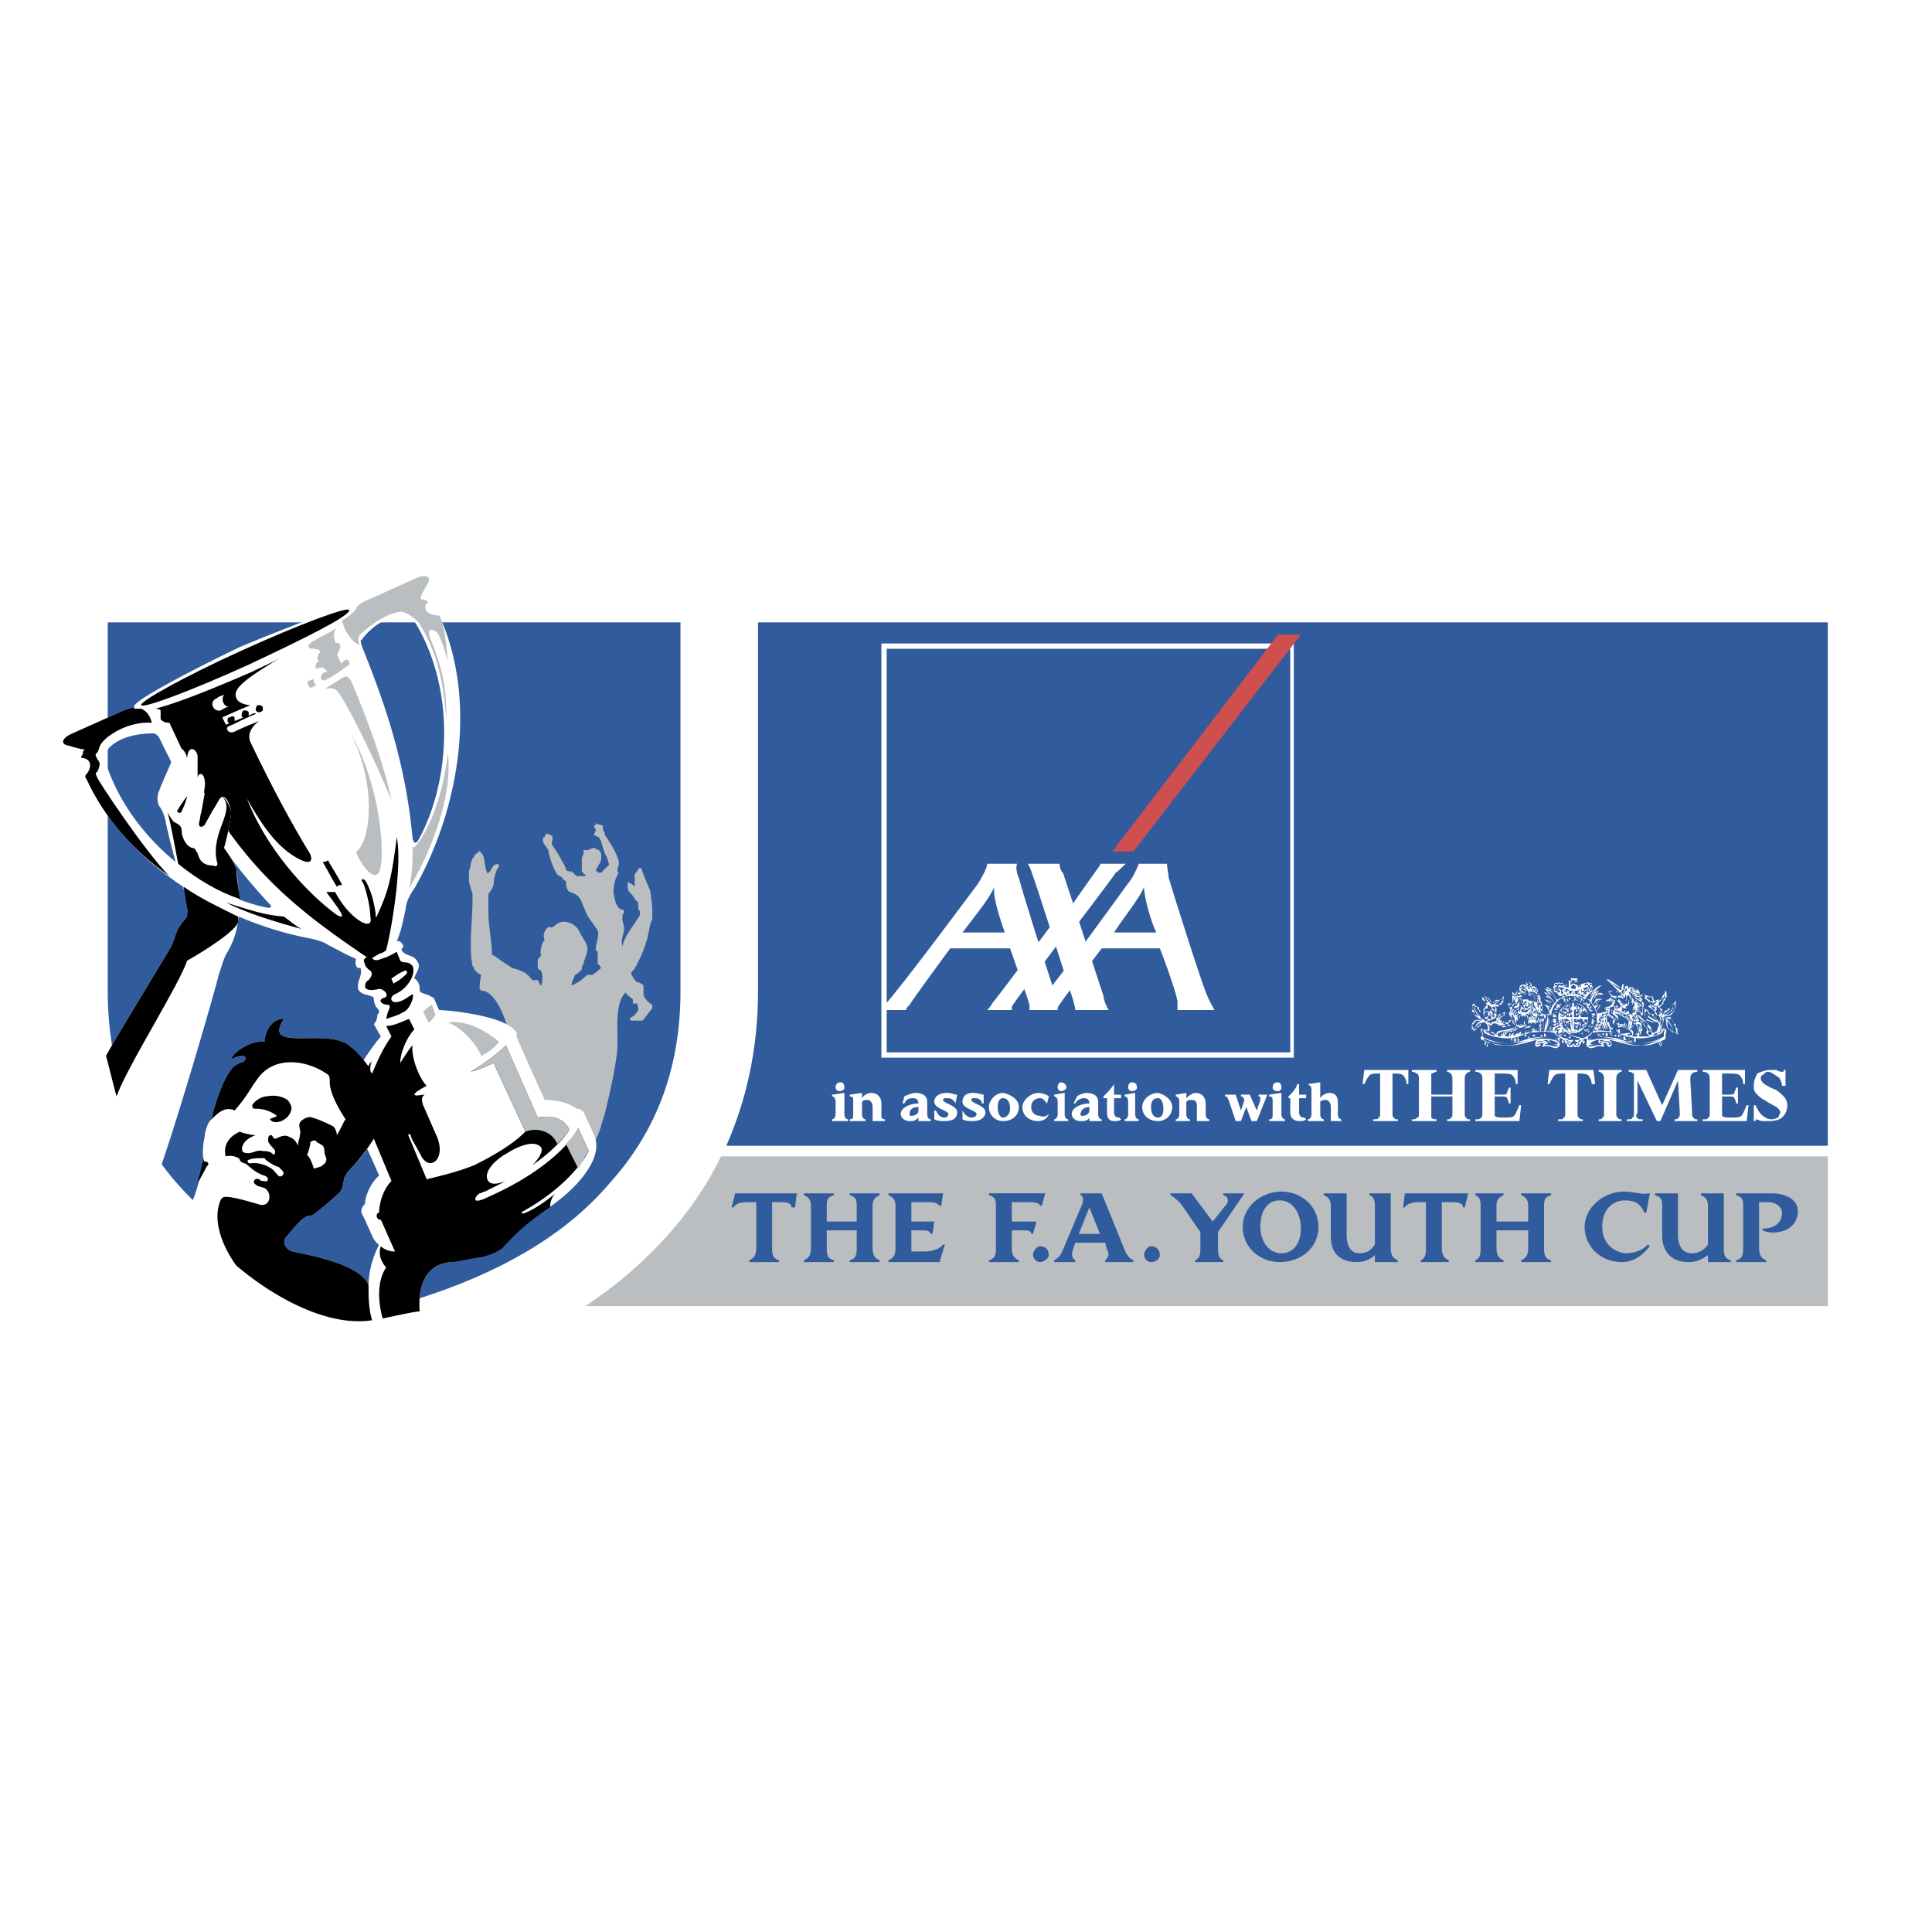 <svg xmlns="http://www.w3.org/2000/svg" width="2500" height="2500" viewBox="0 0 192.756 192.756"><g fill-rule="evenodd" clip-rule="evenodd"><path fill="#fff" d="M0 0h192.756v192.756H0V0z"/><path d="M189.922 54.53v83.697H39.232l-1.934-.527c-11.605-2.99-34.464-12.484-34.464-38.859V54.53h187.088z" fill="#fff"/><path d="M75.63 62.091V98.84c0 5.979-1.231 11.078-3.166 15.473h109.897V62.091H75.63z" fill="#305c9d"/><path d="M71.937 115.369c-3.165 6.506-8.264 11.428-13.539 14.945h123.963v-14.945H71.937z" fill="#babec0"/><path d="M73.344 119.061h6.154l-.176 1.406h-.352c0-.527-.703-.527-1.055-.527h-.879v4.572c0 .879.176 1.055.703 1.23v.176H74.75v-.176c.352-.176.703-.352.703-1.23v-4.572h-.703c-.527 0-1.23 0-1.583.527h-.176l.353-1.406zM87.762 119.236c-.352.176-.703.352-.703 1.055v4.221c0 .879.352 1.055.703 1.23v.176h-2.989v-.176c.527-.176.703-.352.703-1.23v-1.758h-2.989v1.758c0 .879.176 1.055.704 1.23v.176h-2.989v-.176c.352-.176.704-.352.704-1.23v-4.221c0-.703-.352-.879-.704-1.055v-.176h2.989v.176c-.527.176-.704.352-.704 1.055v1.584h2.989v-1.584c0-.703-.176-.879-.703-1.055v-.176h2.989v.176zM92.158 124.863c.703 0 1.582-.176 1.934-.703h.176l-.528 1.758h-5.099v-.176c.352-.176.704-.352.704-1.23v-4.221c0-.703-.352-.879-.704-1.055v-.176h5.451l-.176 1.23h-.176c-.176-.176-.351-.352-1.055-.352h-1.758v1.936h2.286l-.176 1.23h-.176c-.176-.352-.352-.352-1.055-.352h-.879v2.109h1.231v.002zM104.291 119.061l-.352 1.23h-.176c0-.176-.352-.352-.879-.352h-1.936v1.936h2.463l-.352 1.23h-.176c0-.352-.352-.352-.881-.352h-1.055v1.758c0 .879.352 1.055.703 1.23v.176h-2.988v-.176c.527-.176.703-.352.703-1.23v-4.221c0-.703-.176-.879-.703-1.055v-.176h5.629v.002zM103.764 124.336c.527 0 .879.352.879.879 0 .352-.527.703-.879.703s-.703-.352-.703-.703.351-.879.703-.879zM108.686 120.467l1.057 2.639h-2.111l1.054-2.639zm1.232-1.406h-2.111v.176c.176 0 .352.352.176.879l-1.934 4.572c-.176.527-.527.879-.879 1.055v.176h2.109v-.176c-.176-.176-.527-.352-.176-1.23l.176-.527h2.99l.176.703c.352.527 0 .879-.176 1.055v.176h2.812v-.176c-.352-.176-.703-.527-.879-1.055l-2.284-5.628zM114.84 124.336c.527 0 .879.352.879.879 0 .352-.352.703-.879.703-.352 0-.703-.352-.703-.703s.351-.879.703-.879zM119.764 122.93l-1.934-2.814c-.352-.352-.703-.703-1.055-.879v-.176h2.109l2.109 2.814 1.408-1.76c.176-.352.176-.703-.354-.879v-.176h2.111l-2.639 3.869v1.582c0 .879.176 1.055.527 1.23v.176h-2.812v-.176c.352-.176.527-.352.527-1.23v-1.581h.003zM127.676 125.918c-1.934 0-3.691-1.406-3.691-3.516 0-1.936 1.758-3.518 3.867-3.518 2.111 0 3.693 1.582 3.693 3.518 0 2.11-1.758 3.516-3.869 3.516zm.176-.879c1.232 0 1.936-1.055 1.936-2.461 0-1.408-.703-2.814-2.111-2.814-1.23 0-1.934 1.055-1.934 2.639-.001 1.23.702 2.636 2.109 2.636zM136.645 119.061h2.109v5.451c0 .879.352 1.055.703 1.23v.176h-2.285v-.703c-.527.527-1.23.703-1.758.703-2.463 0-2.639-1.758-2.639-2.637v-2.99c0-.703-.352-.879-.703-1.055v-.176h2.285v4.221c0 .879.352 1.758 1.232 1.758.879 0 1.23-.352 1.582-.879v-3.869c0-.703-.176-.879-.527-1.055v-.175h.001zM140.16 119.061h6.33l-.352 1.406h-.176c0-.527-.703-.527-1.23-.527h-.879v4.572c0 .879.352 1.055.703 1.23v.176h-2.812v-.176c.35-.176.525-.352.525-1.23v-4.572h-.525c-.529 0-1.232 0-1.584.527h-.176l.176-1.406zM154.754 119.236c-.527.176-.703.352-.703 1.055v4.221c0 .879.176 1.055.703 1.23v.176h-2.988v-.176c.352-.176.703-.352.703-1.23v-1.758h-3.164v1.758c0 .879.352 1.055.703 1.23v.176h-2.814v-.176c.352-.176.527-.352.527-1.23v-4.221c0-.703-.176-.879-.527-1.055v-.176h2.814v.176c-.352.176-.703.352-.703 1.055v1.584h3.164v-1.584c0-.703-.352-.879-.703-1.055v-.176h2.988v.176zM164.602 119.061l-.352 1.934h-.176c-.352-.703-.703-1.23-1.936-1.23-1.23 0-2.285.879-2.285 2.639 0 1.406.879 2.461 2.285 2.637 1.057 0 1.76-.352 2.287-.879l.176.176c-.703.879-1.582 1.582-2.812 1.582-2.111 0-3.693-1.582-3.693-3.516 0-1.936 1.934-3.518 3.869-3.518 1.23 0 1.934.352 2.461.176h.176v-.001zM169.701 119.061h2.285v5.451c0 .879.176 1.055.703 1.23v.176h-2.285v-.703c-.703.527-1.23.703-1.936.703-2.285 0-2.637-1.758-2.637-2.637v-2.99c0-.703-.176-.879-.703-1.055v-.176h2.285v4.221c0 .879.352 1.758 1.408 1.758.703 0 1.23-.352 1.582-.879v-3.869c0-.703-.352-.879-.703-1.055v-.175h.001zM176.734 119.061c1.582 0 2.637.703 2.637 1.758 0 2.111-2.461 2.463-3.516 1.936v-.176c.879 0 1.934-.352 1.934-1.584 0-.527-.527-1.055-1.406-1.055h-.879v4.572c0 .879.352 1.055.703 1.23v.176h-2.99v-.176c.527-.176.703-.352.703-1.23v-4.221c0-.703-.176-.879-.703-1.055v-.176h3.517v.001zM10.748 62.091V98.84c0 7.561 2.285 13.891 6.857 19.166 4.923 5.627 12.133 9.67 21.627 12.309 9.495-2.639 16.88-6.682 21.628-12.309 4.747-5.275 7.033-11.605 7.033-19.166V62.091H10.748z" fill="#305c9d"/><path d="M49.606 86.708c.352-.352.176-.703-.352-.352-.176.176-.352.704-.527.704 0 0-.176.176-.176-.176-.176-.176-.176-1.583-.527-1.759-.176-.351-.352-.175-.352 0a.379.379 0 0 0-.352.352c-.352.176-.352 1.055-.528 1.407v1.055c0 .176.352 1.231.352 1.231v.528c0 1.583-.176 3.165-.176 4.396 0 .527 0 1.407.176 2.287.176.176.176.176.176.352.175.176.527.527.703.527-.176.703-.176 1.23-.176 1.406l.176.176c1.23 0 2.11 2.109 2.462 3.166.352 1.23.527 3.516 1.582 5.977.176 1.76.879 3.342 1.055 4.045 1.055-.176 4.044 2.812 5.802 2.109.704-.176 1.055-1.934 1.407-2.988.528-2.109 1.055-4.572 1.231-6.154.176-1.758-.352-4.924.879-5.979 0 .176.528.527.704.703v.176c0 .176 0 .352.352.176.175.176.175.527.175.703-.175.352-.527.703-.703.703 0 0-.352.354.176.354h.879s.176 0 .352-.354c.176-.176.527-.703.703-.879v-.352c-.352-.176-.879-.703-.879-1.055v-.879c-.176-.176-.528-.352-.703-.352-.176-.176-.528-.703-.528-.879.176-.352.352-.352.352-.352 0-.176 0-.176.176-.352 0-.176.527-.88 1.055-2.638.176-.703.352-1.934.527-1.934v-1.055c0-.527-.176-1.583-.176-1.758-.176-.527-.527-1.231-.703-1.758-.176-.352-.176-.879-.528-.527 0 .176-.175.176-.175.352 0 0-.176 0-.176.352v1.055c-.176-.176-.352-.352-.527-.352-.176-.352-.176.176-.176.176 0 .176 0 .527.176.703 0 0 .527.528.527.704l.352.352c0 .527 0 .703.176.879v.352c-.351.703-1.582 2.11-1.758 3.165-.176-.879.176-1.23.176-1.758 0-.351-.176-.879-.176-.879 0-.352 0-.704.176-.704 0-.176 0-.352-.176-.352s-.703-.176-.879-1.758c0-.703.176-1.407.527-1.934-.176 0-.176-.527 0-.704v-.351c-.176-.88-.879-1.935-1.23-2.462-.176-.176-.176-.352-.176-.527-.176 0-.176-.352-.176-.352 0-.176 0-.352-.176-.352s-.527-.176-.527-.176v.176c-.176 0-.176 0-.176.176s.176.176.176.352l-.176.352v.176h.176s.176.176.352.176c0 .176 0 .176.176.352 0 .176.176.703.352 1.23.176.352.352.704.352.88 0 0 .176.351 0 .351l-.704.704h-.352c0-.176-.176-.176-.176-.176v-.176c.176 0 .176-.352.352-.527 0 0 .176-.176.176-.704 0-.176 0-.527-.176-.527 0-.176-.176-.176-.176-.176-.176 0-.176-.176-.352-.176-.352 0-.528.352-1.055.176v.351c0 .176-.176.352-.176.528v1.232s0 .176.176.176c0 .176 0 .176.176.176v.176h-.879l-.527-.527v.176c-.176-.176-.352-.176-.352-.176-.176 0-.176-.176-.176-.176 0-.176-.352-.703-.527-1.055-.176-.352-.528-.879-.879-1.407v-.181c0-.176.176-.527 0-.527 0 0 .176-.176 0-.176s-.352-.176-.352-.176h-.176l-.176.176v.176h-.176v.528c.176.176.352.527.527.704 0 .527.527 1.934.879 2.461.176.176.352.176.528.352 0 .176.175.176.352.352 0 .704.176.879.352 1.055.704.176 1.055.528 1.231 1.055.176.352.352.879.527 1.231.176.351.879 1.23 1.055 1.582.176.528-.176 1.231-.176 1.583v.352l.176.176V96.205c.176 0 .176.176.352.352a6.851 6.851 0 0 1-.879.703h-.528c-.527.527-1.055.879-1.582 1.055.176-.703.352-.879.352-1.055.176 0 .527-.352.703-.527 0-.176 0-.352.176-.527 0-.352.176-.528.352-1.231.176-.704-.352-1.231-.527-1.583-.176-.176-.352-1.231-1.583-1.407-.879-.176-1.231.703-1.583.527-.176-.175-.176 0-.176 0-.527.352-.527 1.055-.352 1.231-.352.352-.528 1.406-.352 1.583-.176.176-.352.352-.352.528v.528c0 .176 0 .352.176.352.352.176.352 1.055.176 1.582-.176 0-.176-.352-.352-.527h-.527c-.176-.176-.528-.703-1.055-.879-.703-.352-.879-.176-1.23-.527-.352-.176-1.055-.704-1.583-1.056-.176 0-.176 0-.176-.176 0-.879-.352-3.165-.352-3.868V89.7v-.528c.176-.176.527-.703.527-1.055-.001-.355.176-1.058.351-1.409z" fill="#babec0"/><path d="M41.518 57.695l-5.1 2.286c-.351.176-.703.352-.879.703-.352-.703-7.385 2.11-11.605 3.868-4.044 1.935-10.902 5.451-10.55 5.979-.352.176-.704.176-1.055.352L7.23 73.169c-.88.352-1.407 1.055-.352 1.23.527.176 1.231.352 1.407.352s.176.176 0 .176c0 .175 0 .351-.176.527 0 .176 0 .176.176.176 1.055.176.703 1.231.352 1.583-.176.176-.176.352 0 .527 4.044 8.792 13.891 14.243 21.979 15.825.879.176 1.582.352 2.109.703.704.352 1.583.879 2.813 1.407-.176.353 0 1.056.352.88.176 0 .176.527 0 1.055-.176.352-.176.703-.176 1.055.352.703 1.231.527 1.583.879 0 .527.175.879.352 1.055a.545.545 0 0 1 .176.352c0 .176-.176.176-.176.352 0 .354-.176.705-.352.881l.703 1.23c-.528.527-4.22 5.451-3.341 7.209.176.352.176 0 .352.352.176.527 2.638 5.803 2.813 6.33-.703.527-1.407 1.934-1.407 2.812-.351.352-.527.703-.175 1.23.175.354.879 1.936.879 1.936 1.055 2.637 7.033 2.461 13.187-.352 6.154-2.639 10.199-7.033 8.968-9.672 0 0-.704-1.582-.879-1.934-.176-.527-.527-.703-.879-.703-.879-.703-2.286-.879-3.165-.879-.176-.352-2.638-5.803-2.813-6.33-.176-.176.176 0 0-.352-.879-1.76-7.033-2.287-7.737-2.287l-.527-1.23c-.176 0-.528-.352-.879-.352-.176-.176-.176 0-.352-.176 0 0-.176 0-.176-.352 0-.176 0-.703-.527-1.055 0-.352.703-1.055.352-1.582-.176-.353-.352-.528-.879-.704-.528-.176-.879-.527-.704-.704.352-.176-.176-.879-.527-.703.527-1.231.703-2.462.879-3.165 0-.527.352-1.407.879-2.11 4.044-7.034 6.506-17.935 2.637-26.903 0-.176-.176-.351-.352-.351-.527 0-1.583-.352-1.055-1.231.176 0 .176-.176 0-.176-.175-.176-.352-.176-.527-.176 0 0-.176-.176 0-.352 0-.176.352-.703.527-1.055.704-1.054-.351-1.054-1.054-.702zm-14.77 32.881c-6.33-1.231-13.715-6.857-16.177-14.418-.176-.704 0-1.231.352-1.583 1.055-1.055 2.813-1.406 4.396-1.406.176 0 .352.176.527.352 2.462 5.099 5.627 10.901 11.078 16.704.176.175.176.351-.176.351zm14.946-6.682c-.352.352-.352.176-.527-.176-.704-7.913-2.989-14.066-5.099-19.342 0-.176-.176-.527 0-.527 1.055-1.406 2.461-2.286 4.044-2.461.352 0 .879.175 1.407.879 4.043 6.857 3.34 16.001.175 21.627z" fill="#fff"/><path d="M28.331 101.654c-1.407 0-1.935 1.582-1.935 2.285-1.23-.176-2.989.879-3.34 1.758 1.758-.879 1.758.176.879.352-.352.176-.703.352-.879.703-.879 1.055-1.758 3.869-1.934 4.924-.352.176-.704 1.23-.704 1.758-.176.703-.176 1.406-.176 1.582v.881c-.176 1.23-.527 2.812-1.231 4.395.879 2.111 2.462 4.396 4.748 6.154 4.396 3.693 11.253 5.979 18.111 4.396-.176-2.461.528-4.748 3.165-4.924.527-.176 2.461-.527 4.22-1.23 1.407-1.23 3.341-2.812 5.627-4.221-7.209 2.287-14.066 3.342-17.056 3.693-.703 1.406-1.055 2.812-1.055 4.045-.879-2.111-5.978-2.99-7.561-3.342-.703-.176-1.055-.879-.703-1.406.352-.352.703-.879 1.407-1.582.879-.881 1.055-.354 1.583-.881.527-.352 1.934-1.582 2.286-1.934.352-.176.528-1.23.528-1.406s.176-.352.352-.703c1.231-1.23 3.868-4.221 3.517-6.682-.176-1.582-1.055-4.045-3.165-5.803-2.113-2.109-8.97.704-6.684-2.812z" fill="#fff"/><path d="M37.826 113.258c-.527-1.23.352-.352.527 0s2.11 3.869 2.462 4.748h-.879l-2.11-4.748z"/><path d="M44.683 102.006c2.638-.352 5.099 1.934 5.099 1.934-.352.527-1.055 1.055-1.758 1.406-.528-1.231-1.934-2.813-3.341-3.34z" fill="#babec0"/><path d="M14.088 70.355c-.176-.352 4.22-2.813 10.022-5.451 5.803-2.638 10.55-4.396 10.726-4.044.176.528-4.396 2.813-10.022 5.451-5.803 2.637-10.55 4.396-10.726 4.044z"/><path d="M39.056 79.85c-.703-3.517-2.461-8.265-4.044-11.957-.176-.176-.352-.527-.703-.352-.528.352-1.231.703-1.934 1.231.527-.176 1.055-.176 1.406.352.704.879 3.342 5.978 5.275 10.726z" fill="#babec0"/><path d="M26.221 70.882c-.176.176-.352.176-.352.176-.176 0-.176 0-.352-.176 0-.176 0-.352.176-.527.352 0 .352 0 .528.176v.351z"/><path d="M43.452 101.301l-.352-1.055c-.352.176-.528.352-.879.703l.527 1.057c.353-.176.528-.529.704-.705z" fill="#babec0"/><path d="M34.133 88.29c-.527-1.055-1.055-1.758-1.407-2.462-.176.176-.527.176-.527.176.527.879 1.055 1.934 1.407 2.461.175-.175.351-.175.527-.175z"/><path d="M35.012 73.168c2.813 5.802 1.758 11.077.527 11.781.176.879 2.11 3.868 2.462 1.406.352-2.461-.351-8.439-2.989-13.187zM31.144 68.597s.176-.176.352-.176c0-.176 0-.176-.176-.352 0-.352-.176-.352-.352-.176-.352 0-.352.176-.176.528 0 .176.176.176.352.176zM33.606 62.618c-.704.528-1.583.879-2.462 1.407-.527.352-.527.703.176.703 1.406.176-.176.704.527 1.231-.352.176-.352.352-.352.703.176.176.703-.527 1.23.527 0-.176-.351-.176-.527 0-.176.176-.176.176-.176.527a.545.545 0 0 0 .352.176c1.055-.527 1.758-1.055 2.461-1.582v-.352c-.176-.176-.352-.176-.527 0-.176.176-.352.176-.176.527 0 0-.352-.879-.527-1.231.175-.176.351-.527.351-.879-.351-.527-.351 0-.527-.352-.175-.525-.175-1.053.177-1.405zM44.683 75.102c-.352 3.341-1.407 6.682-2.813 8.792-.352.352-.527.879-.703.527 0 1.231 0 2.638-.352 4.22 2.11-3.516 4.395-9.142 3.868-13.539z" fill="#babec0"/><path d="M13.385 70.531v.176h.703c.879.352 1.055 1.407 1.055 1.407-2.286-.176-4.396 1.231-4.923 1.934-.352.352-.352.879-.527 1.055-.352.176 0 .528.176.88.176.176 0 .703-.176 1.055-.176 0-.176.176 0 .527 0 .176 4.748 7.385 7.209 9.847-3.517-2.461-6.506-5.803-8.264-9.671-.176-.176-.176-.352 0-.527.352-.352.703-1.407-.352-1.583-.176 0-.176 0-.176-.176.176-.176.176-.352.176-.527.176 0 .176-.176 0-.176s-.879-.176-1.407-.352c-1.055-.176-.528-.879.352-1.23l5.099-2.286c.351-.177.703-.177 1.055-.353z"/><path d="M35.892 64.376a1.12 1.12 0 0 1 0-1.055c1.231-1.055 2.637-2.11 4.044-2.286.527 0 1.407.527 1.934 1.231 1.758 2.813 2.462 6.154 2.638 9.495.176-3.692-.879-6.33-1.583-8.088-.352-1.055.176-.879.527-.704.352.176.704 1.231 1.231 2.99-.176-1.935-.352-3.517-.704-4.221 0-.176-.176-.351-.352-.351-.527 0-1.583-.352-1.055-1.231.176 0 .176-.176 0-.176-.175-.176-.352-.176-.527-.176 0 0-.176-.176 0-.352 0-.176.352-.703.527-1.055.704-1.055-.352-1.055-1.055-.704l-5.1 2.286c-.351.176-.703.352-.879.703 0 .176-.527.704-1.406 1.231.177.881.88 2.112 1.76 2.463z" fill="#babec0"/><path d="M24.287 71.585s-.176 0-.176-.176c0-.175 0-.352.176-.527.352 0 .352 0 .527.176v.352l.352-.175c.352-.176.352 0 .352 0-.879.351-1.583.703-2.286 1.055-.528.176-.704.352-.528.527 0 .176.352.352.704.176.703-.352 1.583-.704 2.461-1.055 0 0-1.406.879-.879 2.11 1.758 3.692 3.868 7.737 5.803 10.902.352.527.527 1.406-.704.879-2.286-1.055-3.868-3.341-5.451-6.154 2.11 5.45 6.506 9.847 8.968 11.605 1.23.703 0-.879-1.056-2.286h.879c.879 1.583 1.758 2.461 2.638 2.989.703.352 1.055.176.879-.528 0-.879-.352-2.461-.703-3.341-.352-.352 0-.703.352 0 .528 1.055.704 1.935.879 2.989 0 .176 0 .704.176.176 1.055-2.286 1.406-3.517 1.934-7.737.527 2.462-.352 8.44-1.055 11.253-.176.176-.527.351-.703.351-.176.176-.352.176-.527.352-.352 0 0 .528.703.176.703-.176 1.23-.528 1.583-.703l.352.879c.176.176.527.176.527.176.352 0 .528.176.704.352.352.879-.527 2.285-1.758 2.812-.704.352-.352 1.055.527.703.527-.176.879-.527 1.231-.703.176.352-.352 1.582-.879 1.758-.527.352-1.231.527-1.758.705 0 0 .176-.881.352-1.057 0-.176 0-.352-.176-.352-.703 0-1.055-.527-.352-.703.527-.176 0-.879-.527-.879-.703.176-1.231.176-1.407-.176 0-.176 0-.527.352-.703 0 0 .703-.703 0-1.055-.176-.176-.352-.352-.352-.527-.175-.352-.175-.528.176-.704-6.506-4.396-10.902-7.913-15.297-14.77-.352.703-.704 1.407-.879 1.583-.352.352-.703.176-.527-.352.176-.879.352-1.758.527-2.813-1.231-2.11-2.286-4.396-3.517-7.033-.528 0-.703-.176-.879-.352v-.879c-.176-.176-.528-.176-.528-.176 2.11-.527 5.627-1.934 9.671-3.692 1.055-.527 1.935-.879 2.813-1.407-2.813 1.758-4.923 2.989-4.396 4.044.176.527 1.055.703 1.407.703 0 0-2.11.879-2.813 1.23l.352.704s.176 0 .352-.176c0 0-.176 0-.176-.176s0-.352.176-.352c.352-.176.528-.176.528.176v.176l.876-.35zM22.352 69.3c-.352.176-.527.176-.703.352-.879.352-.352 1.406.352 1.23.352-.176.527-.352.879-.352-.528.001-.88-.702-.528-1.23zm16.88 28.837a5.338 5.338 0 0 0 1.231-.879c.352-.352 0-.527-.176-.352-.527.176-.879.527-1.231.703 0 .176.176.352.176.528zM50.134 124.512c-.703.527-1.407.703-1.934.879-1.231.176-2.813.527-3.165.527-2.637.176-3.341 2.463-3.165 4.924-.527 0-2.813.527-3.692.703-.352-1.23-.704-3.516.352-5.1-.352-.352-.879-1.23-.527-2.109.352.352.879.527 1.407.527l-1.407-3.164c-.528 0-.528-.705-.176-.705 0-.879.352-2.285 1.23-3.164l-1.758-4.221a20.151 20.151 0 0 1-2.638 3.342c-.176.352-.352.527-.352.703s-.176 1.23-.528 1.406c-.352.352-1.758 1.582-2.286 1.934-.527.527-.703 0-1.583.881-.704.703-1.055 1.23-1.407 1.582-.352.527 0 1.23.703 1.406 1.583.352 6.682 1.23 7.561 3.342 0 1.23 0 2.285.352 3.516-4.572.703-10.022-2.461-13.54-5.451 0 0-2.461-3.164-1.758-5.979.176-.703.352-.879.703-.879.704 0 1.935.352 3.165.703 1.231.527 1.583-1.055.703-1.582-.527-.176-.703-.176-.879-.352-.352-.176-.176-.703.352-.527.176.176.176.176.527.176.352.176.528-.352 0-.527-1.055-.352-1.406-.879-1.934-1.23-.176 0-.528-.176-.528-.352s-.703-.527-1.407-.352c-.176-.529-.176-1.76 1.407-2.463.352.176 1.231.352 1.583.352-1.583.527-1.583 1.758-1.055 1.758.703.178 1.055-.352 1.758-.176.703 0 .879.176 1.055.354.175 0 .175-.178.175-.354s-.703-.703-.703-1.055c0-.527.176-.527.352-.527.176.176.176.352.351.352.176 0 .879-.527 1.407-.176.527.176.704.527.879.879 0-.527.176-.703.176-1.055.176-.352-.176-.879 0-1.23s.879-.703 1.231-.527c.703.176 1.758.703 2.11.879.176.176.352.527.352.879.351-.527.703-1.406.879-1.582-.704-1.055-1.583-2.637-1.583-3.693 0-.527 0-.703-.352-.879-1.758-1.23-5.099-1.934-6.857.527-.879 1.232-1.055 1.76-2.286 3.166-1.055-.527-1.934.527-2.286.879.176-1.055 1.055-3.869 1.934-4.924.176-.352.527-.527.879-.703.879-.176.879-1.23-.879-.352.352-.879 2.11-1.934 3.34-1.758 0-.703.528-2.285 1.935-2.285-2.286 3.516 4.571.703 6.682 2.812.703.527 1.231 1.23 1.758 1.934 0-.176.176-.352.352-.527-.176.352-.176.527-.176.879 0 .176.176.352.176.352.527-1.23 1.055-2.461 1.934-3.691l-.527-1.055c.703 0 1.407-.352 2.286-.703l.527 1.055c-.703.703-1.407 2.285-1.407 3.34.352-.527.879-1.406 1.231-1.758-.176 1.23.703 3.34 1.406 4.045-.703.352-1.23.703-1.23.879.176.176.703 0 1.055 0-.352.176-.352.527-.176 1.055l1.231 2.812c1.231 2.463-.527 3.869-1.407 2.287-.527-1.057-1.055-1.76-1.055-2.111-.176-.176-.352-.176-.176.176l1.758 4.221c1.407-.352 2.989-.703 4.748-1.406 2.11-1.055 3.868-2.111 5.099-3.342l-3.166-6.857c-.703.352-1.582.703-2.286.879 1.407-.879 2.638-1.758 3.517-2.637l3.165 7.209c1.758-.352 2.813.352 3.165 1.23-.703 1.055-1.934 2.285-3.692 3.518.703-.703 1.055-1.408.879-1.76-.527-.703-1.935-.352-3.341.527-1.583.881-2.462 2.111-1.935 2.814.176.352.879.352 1.759 0l-2.11 1.055c-.176 0-.352.176-.527.176-.527.352-.879 1.23.879.352 4.396-1.934 7.737-4.572 8.968-6.857l1.055 2.285c-1.055 1.936-3.341 4.221-6.505 5.979-.352.176-.176.352.176.176.879-.352 1.934-1.055 2.989-1.934-.352.352-.527.879-.527 1.406a22.004 22.004 0 0 0-4.745 4.042zm-23.738-8.967c-.527 0-1.23 0-1.582.176-.176 0-.176.352.176.352.879-.176 2.11.352 2.461.879.352.352.352.527.704.352.176-.176.176-.352 0-.527l-.352-.352c-.176-.001-1.231-.529-1.407-.88zm-5.978.351c.352 0 .528.176.176.527-.176.352-.527 1.055-.879 1.582l.527-2.109v-.881c0 .001 0 .706.176.881zm7.209-4.572a3.38 3.38 0 0 0-2.11-.703c-.176 0-.352 0-.352-.352.176-.352.879-.879 1.407-.879.879-.176 1.583 0 2.11.352.176.176.527.703.352 1.055-.176.879-1.583 1.582-2.11.879.176-.176.527-.176.703-.352zm3.869 2.461c-.176 0-.352 0-.527.176 0 .176-.176 1.055-.352 1.232.352.352.527.879.703 1.406.527-.176.703-.176.879-.352.703-.527.176-.879.176-1.232 0-.176 0-.527-.176-.703-.176-.175-.703-.351-.703-.527z"/><path d="M18.66 75.63c-.176-.879-.879-1.583-1.406 0-.352.879-1.231 2.813-1.407 3.341-.176.352-.176 1.055 0 1.407.352.352.703 1.407.703 1.758.352 1.583 1.231 5.099 1.935 7.033.176.528.527 1.758.176 2.286-.352.528-.703.704-1.055 1.583-.176.527-.351 1.055-.527 1.406-.176.352-5.978 9.847-6.506 10.902.352 1.582 3.693 13.188 4.22 14.418 1.934-4.395 6.857-21.627 7.033-22.506.352-1.055.527-1.759.879-2.286 1.759-2.989 1.055-6.33.879-8.264-.176-.352-.176-.527-.352-.703 0-.176-.528-.88-.879-1.407.176-.527.704-2.813.704-3.517 0-.703-.704-2.286-1.231-1.23-.527.879-1.231 2.11-1.407 2.461-.352.352-.703.176-.527-.352.176-1.055.352-2.11.527-3.341.176-1.407-.527-1.758-.703-1.055v-2.11c-.001-.527-.881-1.407-1.056.176z" fill="#fff"/><path d="M23.583 86.708c-.176-.352-.176-.527-.352-.703 0-.176-.528-.88-.879-1.407.176-.527.704-2.813.704-3.517 0-.527-.528-1.406-.879-1.582 1.407 1.406-1.23 3.517-.527 6.506.176.351-.176.527-.352.351-1.055 0-1.407-.527-1.583-1.231-.176-.175-.176-.527-.528-.527-.703-.176-1.055-1.23-1.055-1.582 0-.528-.176-.704-.528-.879-.351-.176-.351-.176-.879-1.055.352 1.231.703 3.341 1.055 5.1 1.934 1.582 4.044 2.813 6.154 3.517-.175-1.233-.351-2.288-.351-2.991z"/><path d="M18.66 79.499c-.176.703-.352 1.055-.527 1.406 0 .352-.704.176-.352-.176.176-.352 1.054-1.583.879-1.23zM23.759 91.982v-.528c-1.758-.879-3.692-1.758-5.451-2.989.176 1.055.352 1.934.352 2.11.176.352 0 .704 0 .879-.352.528-.703.704-1.055 1.583-.176.527-.351 1.055-.527 1.406-.176.352-5.978 9.847-6.506 10.902.176.527.528 2.109 1.055 4.045 1.055-2.99 6.33-11.254 7.033-13.54 1.582-.878 4.923-2.989 5.099-3.868zM22.528 90.048c2.813.879 3.868 1.231 5.803 1.406.527.352 1.055.88 1.758 1.231-2.638-.703-5.451-1.582-7.561-2.637z"/><path d="M52.42 112.906l-3.166-6.857c-.703.352-1.582.703-2.286.879 1.407-.879 2.638-1.758 3.517-2.637l3.165 7.209c1.758-.352 2.813.352 3.165 1.23-.352.527-.703.879-1.231 1.406-.351-1.054-1.758-1.757-3.164-1.23zM56.464 114.137c.528-.527.879-1.055 1.231-1.582l1.055 2.285c-.352.529-.703 1.057-1.055 1.76l-1.231-2.463z" fill="#babec0"/><path d="M140.512 106.752v1.408h-.176c0-.354-.176-.705-.352-.881s-.703-.176-1.055-.176v3.869c0 .352 0 .527.176.527 0 .176.176.176.352.176v.176h-2.461v-.176c.352 0 .527 0 .527-.176.176 0 .176-.176.176-.527v-3.869c-.527 0-.879 0-1.055.176s-.352.527-.527.881h-.176l.176-1.408h4.395zm4.396 2.639h-2.109v2.109c.176.176.352.176.527.176v.176h-2.463v-.176c.352 0 .352 0 .527-.176.176 0 .176-.176.176-.527v-3.166c0-.352 0-.527-.176-.703-.176 0-.176-.176-.527-.176v-.176h2.463v.176c-.176 0-.352.176-.527.176V109.215h2.109v-1.408c0-.352 0-.527-.176-.703 0 0-.176-.176-.352-.176v-.176h2.285v.176c-.176 0-.352.176-.352.176-.176.176-.176.352-.176.703v3.166c0 .352 0 .527.176.527 0 .176.176.176.352.176v.176h-2.285v-.176c.176 0 .352 0 .352-.176.176 0 .176-.176.176-.527v-1.582zm2.285 2.285c.352 0 .527 0 .527-.176.176 0 .176-.176.176-.527v-3.166c0-.352 0-.527-.176-.703 0 0-.176-.176-.527-.176v-.176h4.221v1.408h-.176c0-.354-.176-.705-.352-.881s-.703-.176-1.406-.176h-.352v2.111h.527c.352 0 .703 0 .703-.176s.176-.352.176-.529h.176v1.584h-.176c0-.176-.176-.527-.176-.527 0-.176-.352-.176-.703-.176h-.527V111.323c.176.176.527.176.879.176.527 0 .879 0 1.055-.176s.352-.703.527-1.055h.176l-.176 1.582h-4.396v-.174zm11.782-4.924l.176 1.408h-.352c0-.354-.176-.705-.352-.881s-.703-.176-1.055-.176v3.869c0 .352 0 .527.176.527 0 .176.176.176.352.176v.176h-2.461v-.176c.352 0 .527 0 .527-.176.176 0 .176-.176.176-.527v-3.869c-.352 0-.879 0-1.057.176-.176.176-.352.527-.527.881h-.176l.176-1.408h4.397zm2.461 4.748c0 .176.178.176.354.176v.176h-2.287v-.176c.176 0 .352 0 .352-.176.176 0 .176-.176.176-.527v-3.166c0-.352 0-.527-.176-.703 0 0-.176-.176-.352-.176v-.176h2.287v.176c-.176 0-.354.176-.354.176-.176.176-.176.352-.176.703v3.166c0 .351 0 .527.176.527zm1.935-.527c-.176.352-.176.527 0 .527 0 .176.176.176.527.176v.176h-1.582v-.176c.352 0 .527 0 .527-.176.176 0 .176-.176.176-.527v-3.166-.703c-.176 0-.176-.176-.527-.176v-.176h1.758l1.582 3.518 1.582-3.518h1.936v.176c-.352 0-.527.176-.527.176-.176.176-.176.352-.176.703l.176 3.166c0 .352 0 .527.176.527 0 .176.176.176.352.176v.176h-2.287v-.176c.176 0 .352 0 .352-.176.176 0 .176-.176.176-.527l-.176-3.166-1.758 4.045h-.352l-1.934-4.045v3.166h-.001zm6.506.703c.352 0 .527 0 .527-.176.176 0 .176-.176.176-.527v-3.166c0-.352 0-.527-.176-.703 0 0-.176-.176-.527-.176v-.176h4.219v1.408h-.176c0-.354-.176-.705-.352-.881s-.703-.176-1.406-.176h-.352v2.111h.527c.352 0 .703 0 .703-.176s.176-.352.176-.529h.176v1.584h-.176c0-.176-.176-.527-.176-.527 0-.176-.352-.176-.703-.176h-.527V111.323c.176.176.527.176.879.176.527 0 .879 0 1.055-.176s.352-.703.527-1.055h.176l-.176 1.582h-4.395v-.174h.001zm7.736-.703c0-.176-.176-.352-.352-.527a10.126 10.126 0 0 1-1.23-.703c-.352-.176-.527-.352-.703-.527-.354-.352-.354-.527-.354-.879 0-.529.178-.881.354-1.232.352-.176.879-.352 1.23-.352h.703c.176.176.527.176.527.176.176 0 .176 0 .176-.176h.176v1.584h-.352c0-.354-.176-.705-.352-.881-.352-.176-.703-.527-1.055-.527-.176 0-.352.176-.527.352-.176 0-.176.176-.176.352s.176.352.352.529c.352.176.527.35 1.055.527.352.176.703.527.879.703s.352.527.352.879c0 .527-.176.879-.527 1.23-.176.176-.703.352-1.23.352h-.703c-.176 0-.527-.176-.703-.176v.176h-.178v-1.582h.178c.176.352.352.703.527.879.352.352.703.527 1.055.527s.527-.176.703-.176c0-.177.175-.353.175-.528zM152.117 103.588v.176h-.352v-.176h.176v-.176.176h-.176v-.176h.176-.352.176v.352h.352v-.176zM163.371 103.588h.176v.352h-.176.176v-.352h.176v.176-.176h-.352v.176-.176zM162.139 103.764c-.174 0-.174 0 0 0v-.176.176h.178l-.178-.176h.178v-.176h-.352v.352h.174zm0-.352s.178 0 .178.176h-.178v-.176zM152.996 103.236s-.176 0 0 .176c0 0 .176 0 .176-.176h-.176zM153.699 103.412h-.176v-.176h.176v-.176.176h-.176v-.176h.176-.352.176v.352h.352v-.176s-.176 0-.176.176z" fill="#fff"/><path d="M151.59 103.764l-.176-.176c0-.176 0-.176.176-.176l-.352.176h.176v.352l.176-.176zM152.469 103.236h.176-.176v.352h-.176v-.352h-.176v.176h.176v.176h.176c.176 0 .176-.176 0-.176v-.176zM163.195 103.939v-.351h-.175v.351h.175zM151.238 103.588h-.528l.176.352h-.176.528v-.176-.176zm-.176.351h-.176v-.352h.176v.352zM153.875 103.061h.176v.352h.176v-.176l-.176-.176h.176-.352zM152.82 98.137l-.351-.176.176.176h.175zM162.668 103.939h.176v-.352h-.176-.176v.176c0 .176 0 .176.176.176zm-.176-.175c0-.176.176-.176.176-.176h.176v.176l-.176.176-.176-.176zM153.348 99.543c0 .176.176.176.176.176-.001-.176-.176-.176-.176-.176zM153.172 99.895c0-.176 0-.352-.176-.352.176.176.176.176.176.352zM153.348 99.367s-.176 0-.352-.176c0 0 .352.352.352.176zM151.238 100.246h.352v-.352c-.176.352-.352.352-.352.352zM153.348 99.719s0 .527.176.352l-.176-.352zM152.293 100.07h-.176v.176c.176 0 0-.176.176-.176zM151.941 99.367c-.176 0-.352-.176-.352 0-.176 0-.352 0-.352.176.353-.176.529 0 .704-.176z" fill="#fff"/><path d="M151.59 99.719h-.176s0-.176.176-.176c-.352-.176-.352.176-.352.527.176 0 .176-.351.352-.351zM151.59 100.598l-.352.176c.176-.001.352-.001.352-.176zM151.59 100.773c-.176.176-.176.176-.176.352h.176v-.352zM152.293 102.357c0 .176-.176.176-.352.352l.352-.176h.352c-.176-.176 0 0 .176-.176h-.352c0 .176-.176 0-.176 0zM151.59 100.422l-.352.176c.176 0 .176 0 .352-.176zM151.062 99.895c0-.176.176-.352.176-.527-.352.176-.176.527-.176.703-.176.176-.176.352-.352.352.176 0 .176 0 .352-.176v-.352z" fill="#fff"/><path d="M151.238 100.246c.176-.176 0-.527 0-.703-.176.176 0 .527 0 .703zM151.59 100.246c-.176 0-.352.176-.527.176v.176l.527-.176v-.176zM159.15 103.061h.176v.352h-.176.176v-.352l.176.352.176-.352v.352h.176l-.176-.176v-.176l-.176.176-.176-.176h-.176zM160.205 103.412h.176v-.176-.176h-.352s-.176 0-.176.176h.176c0 .176 0 .176.176.176zm-.176-.351h.176v.352s-.176 0-.176-.176v-.176zM161.613 103.588h.176v-.176s0-.176-.176-.176h-.178v.352h-.176.354zm-.177 0l.178-.352s0 .176.176.176c0 .176-.176.176-.176.176h-.178zM161.084 103.412h.176v-.176c-.176 0-.176 0-.176.176zM160.557 103.412v-.352l.352.352v-.352h.176-.176v.352l-.176-.352h-.176v.352zM159.15 102.533zM153.348 102.006h.176c-.176-.176-.176-.352-.176-.352v.352zM159.326 101.654v-.354.354zM154.754 102.182v0zM154.93 102.533zM157.92 99.719l-.176-.176v.352h-.176l.176.176v-.176l.176-.176zM165.48 100.949zM165.48 100.773h-.175.175zM165.48 100.773h.176-.176zM163.723 100.422c0-.176-.176-.176-.176-.176 0 .176 0 .176.176.176zM163.371 99.895l-.176-.176c0 .176.176.176.176.176zM165.305 100.949v.176-.176zM162.844 101.301l-.176-.176v.176h.176zM165.305 101.125h.175-.175zM165.48 101.125h.176-.176zM165.48 100.949l.176.176v-.176h-.176zM158.623 100.773l.176-.352h-.352-.176.176-.176l.176.176h.176l-.176.176h.176zm-.176-.351h.176v.176l-.176-.176z" fill="#fff"/><path d="M158.271 100.422h.176l.176-.176v-.176l-.352.176v-.352l-.176.176h-.176l.176.176v-.176l.176-.176-.176.352.352-.176-.176.352zM158.096 99.895c-.176-.176-.176-.176-.176 0h.176zM158.623 100.773v.352h.176-.176v-.176l.352-.176v.176-.176h-.352v.176-.176z" fill="#fff"/><path d="M158.799 103.061l.352-.703.176-.527v-.705-.176c0-.176.352-.527.352-.703-.176 0-.352 0-.527.176.176-.352.352-.703.703-.703-.176-.176-.527 0-.703 0 .176-.176.352-.527.879-.527-.352-.176-.527-.176-.703 0 0-.176.176-.352.176-.352-.176 0-.352.176-.352.176.176-.352.352-.527.703-.703-.352 0-1.055.352-1.23 1.406-.176 0-.352-.176-.352-.176s0-.176.176-.176v-.176c.176 0 .352-.176.176-.176.176 0 .352-.176.176-.352.176 0 .176-.176 0-.352.176-.176-.176-.352-.176-.176-.176-.176-.352-.176-.352 0-.176-.176-.176 0-.352 0 0 0-.176 0-.176.176 0-.176-.176 0-.176 0h-.176v-.527l-.176.176.176-.352h-.703l.176.352-.352-.176v.527h-.176s0-.176-.176 0c0-.176-.176-.176-.176-.176s-.176-.176-.352 0c0-.176-.176-.176-.176 0-.176-.176-.529 0-.354.176-.176.176-.176.352 0 .352-.176.176 0 .352.178.352l.176.176s0 .176.176.176.176 0 .176.176c-.176 0-.176 0-.352.176-.176-.527-.705-1.23-1.232-1.23.176.176.352.176.352.352-.176-.176-.352-.176-.527-.176.176 0 .527.527.527.527-.176-.176-.352-.176-.527-.176.176.176.527.352.527.527-.176-.176-.176-.176-.352-.176l.527.527c-.176 0-.527-.176-.703-.176.352.176.703.527.703.879-.176-.176-.352-.352-.703-.352.352.176.527.703.527.879l.176.176v.705l.176.527.176.527.529.352v.176c.176 0 .176 0 .352.176-.176 0-.176.176-.176.176.176.176.176.176.352.176h.176c0 .176 0 .352.176.352h.88c.176 0 .176-.176.352-.352h.176s.176 0 .176-.176c0 0 0-.176-.176-.176.176-.176.352-.176.352-.176l.176-.176.349-.351zm.879-2.815c-.176.176-.352.527-.352.703l-.176-.352c.176-.175.352-.351.528-.351zm0-.527c-.352.176-.527.527-.527.703l-.176-.176c.175-.176.351-.527.703-.527zm0-.528c-.352.176-.527.703-.703 1.055l-.176-.176c.176-.351.527-1.054.879-.879zm-.352-.175c-.176.176-.352.703-.527 1.055v-.176c0-.176.351-.879.527-.879zm.352-.528c-.527.176-.879.879-1.055 1.406v-.176c.176-.527.527-1.054 1.055-1.23zm-1.407.703h-.352c.176-.176.176-.352.352-.352v.352zm-.878 0h-.352.176l-.176-.176h.352v.176zm-.879-.175h.352l-.176.176h.176-.352c.175-.001.175-.001 0-.176zm-.352.351h-.352l.352-.176s0 .176.176.176l-.352.176.176-.176zm-.351.176v-.176h.176l-.176.176zm.351-.527l-.176-.176v.176-.176c.176 0 .176.176.176.176zm0-.352c.176 0 .176.176.176.352-.176 0-.176-.176-.176-.352zm.176.527c-.176 0 .176-.176.176 0 0 0-.176.176-.176 0zm0-.175v-.352s.176 0 .176.176h-.176v.176zm.176 0c0-.176.176-.176 0-.176h.176v.176h-.176zm.351-.704c.176-.176.176 0 .176 0s0-.176 0 0c0 0 .176 0 .176.176v.176h-.352l-.176-.176.176-.176zm0-.175c0-.176 0-.176.176-.176v.176h-.176zm.352.703v.176l-.176-.176h.176zm-.176 0l-.352.176v-.176h.352zm-.176.351l.176-.176v.176h-.176zm.352-.175v-.176h.176l.176.176h-.352zm.351-.176h-.176l.176-.176v.352-.176zm.176.351c0 .176-.352 0-.352 0 .001-.175.352 0 .352 0zm0-.175v-.352c.176.176 0 .352 0 .352zm.176-.176h.176s0 .176-.176.176v-.176.176h-.176l.176-.176zm-.176.351l.352.176h-.176v.176l-.176-.176v-.176zm.176.176h.176v.176l-.176-.176zm.351-.703l-.176.176c0-.176-.176-.176-.176-.176.176-.176.527-.176.527-.176s0 .176-.176.352v-.176h.001zm.176.527h-.176.176zm0-.175v-.176c.176 0 .176.176.176.176h-.176zm.176-.176v-.176c.176 0 .176 0 .176.176h-.176zm.352-.352l-.176.176-.176-.176h.352zm-.352-.351c.176 0 .176 0 .176.176h-.176v-.176zm-.176 0v.176s-.176 0-.176-.176h.176zm-.351 0h.176c0 .176 0 .176-.176.176v-.176zm-.176 0v.176-.176zm-.176.175v.176l-.176-.176h.176zm.703 0c.176 0 .176 0 .176.176s-.176.352-.352.527v-.175c.176 0 .352-.352.176-.352v-.176c-.352 0-1.23.352-1.23.352s.879-.352 1.23-.352zm-.879 0v.176h-.176c.001-.176.176-.176.176-.176zm-.175.176zm0-.527v.352l-.352-.176v-.176h.352zm-.704-.176h.527l-.176.176h-.176l-.175-.176zm.176.176v.176l-.176.176v-.352h.176zm-.351.527h0zm0-.176v.176h-.176c0-.176 0-.176.176-.176zm-.176 0v.176c-.176 0-.176-.176-.176-.176h.176zm-.352-.175c.176 0 .176.176.176.176h-.176v-.176zm-.175 0h.176c0 .176-.176.176-.176.176s-.176 0-.176-.176h.176zm-.176 0v.176c-.176 0-.176 0-.176-.176h.176zm-.176.175c.352 0 1.23.352 1.23.352s-.703-.352-1.055-.352c-.176 0-.176.176-.176.176s0 .352.176.352v.176c-.176-.176-.352-.352-.352-.527s.177-.177.177-.177zm-.176-.175s.176 0 .176.176h-.354c0-.176.178-.176.178-.176zm-.178.351h.178s0 .176-.178.176v-.176zm.178.352h-.178c0-.176.178-.176.178-.176s.176 0 .176.176h-.176zm.176.176h-.176l.176-.176.176.176h-.176zm.176.175h-.176.176zm0-.527v.176c0-.176-.176-.352-.176-.352.176 0 .352 0 .703.176-.176 0-.176 0-.352.176l-.175-.176zm.176.527s-.176-.352 0-.352c0 0 .176.176.176.352h-.176zm-1.233-.527c.352.176.705.527.881 1.055h-.176c-.178-.352-.529-.879-.705-1.055zm-.351.352c.352.176.527.176.703.527-.176-.352-.352-.527-.527-.703.352 0 .703.527.881 1.055l-.178.176c-.176-.352-.528-.704-.879-1.055zm.527.879l-.352-.352c.352 0 .527.352.703.527l-.176.176c.001-.176-.175-.176-.175-.351zm-.352 0c.176 0 .527.176.527.352l-.176.352c.001-.353-.175-.529-.351-.704zm.176 1.054c0-.176 0-.352-.176-.527l.352.176-.176.351zm.705 1.936c-.178 0-.178 0-.178-.176 0 0 0-.176.178-.176v.176c-.178 0 0 .176 0 .176zm.703-2.463zm0 .176v-.176.176zm.176-.352h.176v.176h-.176.176l-.176-.176zm1.934.527c.176.176.352.352.352.703h-.879c.176 0 .176 0 .176-.176h.176v-.176h-.176s0-.176-.176-.176c.176 0 .176-.176.176 0 0 0 0 .176.176.176v-.176c.176-.176.176 0 .176 0-.001-.175.174-.175-.001-.175zm-.528 1.936l-.176.176v-.352c0-.176 0-.176.176-.176v.352l.176-.176v.176h-.176zm.176.176h-.527H157.744zm0-.352h.176v.176l-.176-.176zm0 0c.176-.176.176 0 .176 0h-.176zm.176-.176l-.176.176h-.176v-.176c-.176 0-.352 0-.352.176h.176v.176h-.176c-.176 0-.176 0-.176.176h.176v-.176c0 .176-.176.176-.176.352 0-.176 0 0 0 0v-.527l.527-.352c0 .176 0 .176.176.176h.353v.176c-.176-.001-.176-.177-.176-.177zm-.527-.175h-.176.352l-.176.176v-.176zm.351-.528c.176 0 .176 0 .176.176h-.176c0-.176 0 0 0 0v-.176zm.352 0h-.176.176zm0 .528h-.176v-.176h-.176v-.176c.176 0 .352.176.352.176v.176zm-.176-.176c0 .176 0 .352-.176.352s-.176-.176-.176-.352h.352zm0 .351c.176 0 .176-.176.176-.176h.176l-.176.176h-.176zm.176-.351v-.176h-.176.176-.176c.176 0 .176-.176.352-.176 0 0-.176 0 0 0v.528c-.001 0-.001-.176-.176-.176zm.175 0v-.176l.176-.176h-.176.176v.352h-.176zm-.703-.705l.176-.176c.176 0 .176 0 .176.176h-.176-.176zm0-.176h-.352c0 .176 0 .176.176.176h.176c-.176.176 0 .176 0 .176h-.527v-.703s.176-.176.176 0v.176c.176 0 .176-.176.176-.176 0-.176.176 0 .176 0v.176c-.176-.001-.001.175-.001.175zm0 .176h-.176v-.176l.176.176zm-.175.529c-.176 0-.176-.176 0-.176 0 .176.176 0 .176.176-.001 0-.176.176-.176 0zm-.176-.176v.176-.176zm0 .176l-.176.176v-.176h.176zm0-.176h.176c.176 0 0 0 0 0h-.176zm-.176-1.056h.176-.176zm.352 0v.176c-.176-.001-.176-.001 0-.176zm0-.352v.352c-.176 0-.176-.176 0-.352zm0 .352h.176v.176c-.001-.176-.176-.176-.176-.176zm.175.703v-.352s.176.176 0 .352zm0 .176v-.176.176zm0-.704s0-.176.176 0h-.176zm.352 0v.352c-.176-.176-.176-.176 0-.352zm.176.176c0-.176 0-.176-.176-.176h.176c0-.176 0 0 0 0v.176zm-.176-.351v-.176l.176.176h-.176zm0 .175c-.176 0-.176-.176 0-.352v.352zm-.176-.175h-.176c0-.176 0-.176-.176-.176v-.176c-.176 0-.176.176-.176.176h-.176v-.352c.352 0 .527.176.879.352-.175 0-.175.176-.175.176zm-.527 1.056h-.176.176zm0 0v.176c-.176 0-.176-.176-.176-.176h.176zm0 .176h-.176v-.176s0 .176.176.176zm0 0h.176v.176l.176-.176v.176-.176-.176h.176v.352h-.528s.176 0 0 0h-.176l.176-.176zm0 .176v0zm0 .176s0 .176-.176.176l.176-.176zm0 0l-.176-.176.176.176zm0 0l-.176.176v-.352s0 .176.176.176zm0 0h.176s-.176.176 0 .176l-.352.176v-.176c.176-.001.176-.001.176-.176zm0 .879v.352c-.176 0-.352-.176-.527-.176v-.176h.527zm-1.406-1.231c0 .176 0 0 0 0v-.176s.176 0 .176.176v.176s.176 0 .176-.176v-.176c.176 0 .352.176.527.176 0 0 0-.176.176-.176l-.176.176s-.352 0-.527.176h-.176s.176.176.176.352h-.176c0-.176-.176-.176-.176-.176s.175-.176 0-.352zm.527-1.232v.176s0-.176-.176-.176v.176-.176s0-.176 0 0h.176zm-.176 0c.176 0 .176-.176.176-.176v.176h-.176zm0 .175v-.176.176zm0-.175v.176h-.176c0-.176.176-.176.176-.176zm0 .175h-.176.176v.176s-.176 0-.176-.176h.176zm0 .352zm0-.176s0 .176-.176.176l.176-.176h-.176.176v.176-.176zm-.176.352h.176c-.176 0-.352 0-.352-.176h.176v.176zm.176.176h-.176.176zm0-.176l-.176.176v-.176h-.176.352v0zm-.176-.352v.176h-.176c.001 0 .001-.176.176-.176zm-.175 0v-.176h.176c-.001.176-.001.176-.176.176zm0 0v.176h-.176l.176-.176zm0 .176v.176c0-.176-.176-.176 0-.176zm0 .176l-.176.176v-.176h.176zm0 0c0 .176.176 0 .176.176h-.352c.176 0 .176 0 .176-.176zm1.054 1.584c0-.527-.176-1.055 0-1.23v1.23zm0 0v.176c0-.176 0 0-.176-.176h.176zm-.176-.879l-.176-.176.176.176zm-.527.351c.176 0 .176 0 .176.176 0 0 .176.176.176.352l-.176-.176c-.176-.176-.352-.176-.352-.352h.176zm.527.704h-.176l-.176-.176.352.176zm-.351-.704l-.352-.352h.176l.527.527v.176c-.351-.175-.351-.351-.351-.351zm-.176-.351l.527.352v.176c-.175-.177-.527-.528-.527-.528zm.176 0s.176.176.352.176v.176c-.176-.176-.352-.176-.352-.352zm0 0h.176l.176.176-.352-.176zm.176 0v-.176l.176.176v.176l-.176-.176zm.175.351c0-.176 0-.527.176-.527-.176 0-.176.352-.176.527s.176.352 0 .527v-.527zm.176.528v-1.23 1.23zm0-1.408h-.527.527v-1.406 1.406zm-.351-.879s-.176 0-.176.176v-.352l.176.176zm-.176-.176h.176v.176l-.176-.176zm.176.176v-.176h.176l-.176-.176h.352c0 .352-.352.176-.176.527v.176h.176v-.352.352l-.176.176.176.176v.176h-.352l.176-.176v-.176h-.176v.176h-.176s.176 0 .176-.176c0 0-.176 0 0 0v-.176-.176h-.176s.176 0 .176-.175zm.351.527c-.176 0 0 0 0 0zm-.176.176h-.176v.176h-.176v-.176h.352zm-.175-.352v.176c-.176 0-.176 0 0 0h-.176v-.176h.176zm.175-.176h.176v.176c-.176 0-.176-.176-.176-.352 0 0 .176 0 .176-.176 0 .177-.176.177-.176.352zm.176-.351c0-.176 0-.176-.176-.176h-.176c0 .176 0 .176.176.176h-.176c-.176 0 0-.176-.176-.176.176 0 .352-.176.527-.176v.352h.001zm0 1.232h-.352c-.176.176-.352-.178-.352.176h-.176s.176-.176 0-.176h.88zm-.527-.177h-.176c.176 0 0 0 .176-.176h-.176c0-.176 0 0-.176 0 0-.176.176-.176.176-.176h.176v.352zm0-.352h-.176c.176 0 .176-.176.176-.176h-.176v-.176h-.176.352v.352zm-.176-.703h.176l-.176.176v-.352c.176.176 0 .176 0 .176zm0 0v.176s-.176 0-.176-.176h.176zm0 .176l-.176.176h-.176l.176-.176h.176zm-.176 0l-.176.176c.001-.176.176-.176.176-.176zm-.175.175zm0 .176v-.176.176zm0 0l-.176.176v-.352l.176.176zm0 .176h-.176v0h.176zm-.176.176s.176 0 0 0v-.176.176zm0 0v.176-.176zm.176.353h-.176s.176.176 0 .176c.176 0 .176.176.176.176s-.176.176 0 .176c.176.176.176.352.352.352.176.176.352.176.352.352a1.322 1.322 0 0 1-.879-1.23c-.001-.002-.001-.002.175-.002zm-.176.879c0 .176 0 0 0 0h-.176v-.176h.176s.176.176 0 .176zm0 .176l-.176.176s-.176 0-.176-.176h.352zm-.176-.176l-.176.176v-.176c0-.176.176 0 .176 0zm.176.703h-.352c0-.176 0-.352.176-.352v.176c0 .176.176 0 .176 0 .176 0 .352-.176.176-.352h-.176.352v.176c-.001.177-.176.352-.352.352zm0 .176l.527-.527c.352.352 1.055.703 1.582.703-.176 0-.176.176-.352.176h-.879c-.176-.176-.176-.176-.352-.176s-.35-.176-.526-.176zm1.758.527s0 .176-.176.176v-.176h.176zm-.528 0l-.176.176s0-.176-.176-.176h.352zm.176.528c-.176 0-.176-.176-.176-.176h.176v.176zm.879-.528c0 .176 0 .176-.176.176v-.176h.176v-.176c-.352 0-.352.352-.703.352v.176h.176c0-.176.176-.176.176-.352v.176s0 .176-.176.176c0 .176-.176.176-.176 0-.176 0-.176-.176-.176-.176-.176 0-.176.176-.352.176 0 .176 0 .176-.176 0 0 0 0-.176-.176-.176v-.176l.352.352v-.176c-.176 0-.352-.352-.527-.352 0 0-.176.176 0 .176v.176s-.176 0-.176-.176 0-.176.176-.176h.176c.176 0 .176.352.352.352s.176-.352.352-.352.176.352.176.352c.176 0 .352-.352.352-.352h.352c-.002.001.174.001-.002.176zm0-.351l-.703-.176v-.352c.703-.176 1.23-.703 1.23-1.584 0-.703-.527-1.406-1.406-1.406s-1.582.703-1.582 1.406c0 .354.176.705.176.705l-.705.352c-.176-.352-.176-.703-.176-1.057 0-.703.352-1.406 1.057-1.934v.176c.352-.352.703-.352 1.23-.352.352 0 .703 0 1.055.352l.176-.176c.527.527 1.055 1.23 1.055 1.934-.001 1.057-.528 1.76-1.407 2.112z" fill="#fff"/><path d="M158.447 102.885h-.176l.352-.176h.176-.176l-.176-.176h-.176.176l.176.176h-.528l.352.176v.176l.176-.176h-.176zM158.096 103.412c-.176 0-.176 0-.176-.176v-.176h-.352v.176c0-.176.176-.176.176-.176l.176.176h-.176v0h.176v.176h-.176.352z" fill="#fff"/><path d="M158.271 103.061h-.176-.176v-.176h.352l-.176-.176v.176h-.176v.176h.352v.176h-.176.176v-.176zM158.623 102.533c-.176 0-.176-.176-.176-.176.176 0 .176-.176.176-.176l.176.176h-.176l.176.176c0-.176-.176-.176-.176-.176h.352-.176v.176l.176-.176h-.176l-.176-.176-.176.176.176.176zM165.305 100.949v-.176.176zM160.732 102.533c0 .176.176.176.176.176v-.176h-.176zM161.084 102.533v.352-.352zM161.26 102.709v.176h.176l-.176-.176zM161.436 102.709v.352h.178v-.352h-.178zM161.965 102.885v.176-.176z" fill="#fff"/><path d="M167.414 102.885s-.176-.176 0-.176l-.176-.176c0-.176-.176-.352 0-.352-.176 0-.352-.176-.176-.176l-.176-.176c0-.176-.352-.176-.176-.354-.176 0-.527 0-.703.178 0 0-.176-.178 0-.178.176-.176.527 0 .879-.352-.176 0 .176-.176.176-.352-.176 0 .176-.352.176-.352-.176 0 0-.527 0-.527-.176 0-.352.527-.527.352 0 .176-.176.527-.176.352-.176 0-.176.352-.352.176-.176.176-.352.703-.352.527v-.176-.352c0-.176-.176-.176-.352-.176l.527-.527c-.176 0 0-.176.176-.352-.176 0 0-.176.176-.352-.176.176 0-.352-.176-.527 0 0-.176.527-.176.352-.176.176-.176.352-.176.352s-.176.352-.176.176c0 0-.176.176-.176.352v-.352c-.176 0-.352.176-.352.176-.176 0-.176-.527-.352-.527 0 .176-.352 0-.352 0s-.176 0-.352-.176c0 .176.176.352 0 .352 0 .176.352.176.176.176.176.176.352.176.176.176.176.176.352 0 .527.176-.176.176-.352.176-.527.352.352.176.527.352.703.527v.176c.176.176.176.176.352.176.176.176.176.529.176.705-.176 0-.352-.352-.527-.529 0 .178-.176-.176-.176-.352-.176.176-.176 0-.352 0 0 .176 0-.176-.176-.176v-.176c-.176 0-.352-.176-.352-.176v.704s.176.176 0 .176c0 0 .352.178.176.354h.176c.176.176.527 0 .352.176.352 0 .703-.176.703.176.176 0-.176.527-.176.703-.176 0-.176.176-.352.176-.176-.176-.176-.176-.176-.352s-.176-.352-.176-.352l-.527-.527-.527-.529h-.176c-.176 0-.176.354-.352.354 0 0-.176-.178-.176 0 0-.178 0-.178.176-.354v.176h.176c-.176-.176-.176-.176 0-.352v.176h.176c-.176-.176-.176-.352-.176-.352s.176.176.352.176c-.176 0-.176-.176-.352-.352.352.176.527.176.527.527h.176v-.527c0-.352.352-.703-.176-.879l.176-.176s-.176 0-.176-.176l.176-.352c-.176 0-.176.176-.352.176.176-.527-.176-.527-.176-.703-.176 0 0 .176 0 .352 0-.176-.176-.176-.176-.352v.176c-.176 0-.176-.352-.352-.352-.352 0-.352.176-.352.176 0-.176-.176-.352-.176-.352l-.178.176s-.174-.176-.174-.352c-.176.176-.176.352-.176.527a5.407 5.407 0 0 0-1.232-.879c-.176-.176-.352 0-.176 0l1.232 1.23c-.178-.176 0 0-.178 0-.176-.176-.176-.176-.352-.176h-.352c-.176 0-.352.176-.176.176 0 .176.176.176.176.352v.176c-.176 0-.176.176-.176.176-.176 0-.176 0-.352.176h.176c.176 0 .176.352.352.352.176.176.527-.176.352-.527 0 .176.352 0 .352.176s.178.176.178.176c0 .176.176.352.176.352-.176 0-.176 0-.176.176-.178-.176-.354.176 0 .176-.178 0-.354-.176-.354-.176h-.176l.176-.176h-.176c0-.176-.352-.176-.527 0-.352 0-.527.176-.527.352 0-.176.176-.176.176-.176v.352c-.176 0-.703.176-.879.176v.53c0 .352 0 .527-.176.879l.176-.176c.176 0 .176.176 0 .176 0-.176-.176 0-.176 0v0c-.176.352-.352.703-.703.879l.352-.352a5.801 5.801 0 0 1 2.461 0c.705.176 1.408.527 2.287.527s1.582-.176 2.285-.527c0-.176.176-.176.176-.352-.176 0-.176 0-.352.176v-.176c.176 0 .352-.176.352 0 .176.176 0 .176 0 .352v.352c-.527.352-1.582.703-2.461.703s-1.582-.352-2.287-.527c-.879-.176-1.758-.176-2.461 0-.176 0-.176.176-.352.176v-.352l-.176.176c.176.176-.176.703.176.879.527.352.879-.352 1.582 0 0-.176 0-.352-.176-.352.176 0 .352-.176.527 0-.176 0-.176 0 0 .176 0 .176.352.176.352 0 .176-.176 0-.352-.176-.527.527 0 2.111.703 3.166.527.703 0 1.055 0 1.758-.352 0 .176.176.352.176.527 0-.176.176-.176.176-.352 0 0 0-.176-.176-.176.176-.176.527-.176.527-.352v-.352c0-.176.176-.352 0-.527s-.352-.176-.527 0c.352-.703.352-1.055.352-1.055.352-.178.176.703.352.879 0-.176 0 .176.176.176 0-.176.176.176.176.176 0-.176.176.176.176.176 0-.176.176 0 .176 0 0-.176.352.176.352.176.005-.177-.171-.353.005-.353zm-1.23-1.936c0 .176.176-.176.352-.176 0 0 .176-.352.176-.527.176.176.352-.176.352-.176 0 .176 0 .352.176.352-.176 0-.352.352-.176.352l-.352.352c-.176.176-.527.176-.527.176.176-.176.879-.527.703-.879 0 .352-.527.703-.879.879-.001-.177.175-.353.175-.353zm-.879 1.057c-.176-.176-.352 0-.352 0 0-.176-.352-.176-.352-.176l-.352-.176c.176 0-.176-.178-.176-.178.176 0 0-.176 0-.176.176 0 0-.176 0-.352.176.176.176-.176.176-.176s0 .176 0 0c.176.176.176.352.176.176 0 .176.176.352.352.176 0 .176.176.352.176.176 0 .176.176.354.176.176 0 .178.176.178.176.354-.352-.176-.703-.354-.879-.529-.176.176.527.529.879.705zm-4.573 2.109c0 .176-.352.176-.352 0 .176.176.176 0 .176 0-.176-.352-.703-.176-.879 0 0 0 .176.176.352.176-.703-.176-1.406.352-1.582 0 .352 0 .879 0 1.055-.527v.352c.527-.352 1.055-.352 1.23-.001zm-2.109 0c.176-.176.527-.352.879-.352-.176.528-.703.528-.879.352zm.879-.351h.703c-.176 0-.527.176-.527.176s0-.176-.176-.176zm6.33.351l-.176.176s0-.176-.176-.352h.176s0 .176.176.176zm0-.527c-.527.352-1.406.703-2.285.703s-1.582-.352-2.287-.527c-.879-.176-1.758-.176-2.461 0a.379.379 0 0 0-.352.352c0-.176.176-.352.352-.527a4.028 4.028 0 0 1 2.461.176c.705.176 1.408.352 2.287.352s1.758-.178 2.285-.529h0zm-.176-3.693s.176-.176.176-.352c0 .176.176 0 .176-.176l.176-.176s-.176.352 0 .352c-.176 0-.352.352-.176.352-.176 0-.176.176-.176.176 0 .176-.176.176-.352.352 0-.177 0-.528.176-.528zm-1.054 0c0-.176-.176-.176-.176-.176l-.176-.176v-.176c0 .176.176.176.176 0 0 .176.352.176.352 0 0 .176.176.527.176.527h-.352v.001zm.703 0c0 .176-.527.527-.703.527.175-.176.527-.527.703-.527zm-.528.527c.176 0 .352.176.352.352-.176-.001-.352-.176-.352-.352zm.528.703c-.176-.176-.176-.352 0-.352a.379.379 0 0 0-.352-.352v-.176l.352.352c0-.176-.176-.176-.176-.352l.176.176v-.352c0 .176.176.527.176.527s.176 0 .176.176c.176.176.176.176 0 .352s-.352.177-.352.001zm-.528 1.584c-.176.176-.352.176-.352.176 0-.176 0-.352-.176-.352l.176-.176c.001.176.177.352.352.352zm-1.406-1.232c0-.176 0-.176.176 0 .176.354.879.529.879.881 0 0-.176 0-.176.176-.176-.176-.176-.352-.352-.527 0-.176-.176-.176-.352-.176-.175-.177.001-.354-.175-.354v.178s-.176 0-.176.176c0-.176-.176-.176-.176-.176.176-.001.352-.178.352-.178zm.176 1.584h-.176c0-.176 0-.352.176-.352 0 .176-.176.176 0 .352zm0-.528v.176c-.176 0-.176-.352 0-.352v.176zm0 .352c.176-.176.176-.176 0-.352h.176s0 .352-.176.352zm.176-.528c-.176.176-.176 0-.176 0v-.176c-.176 0-.176 0 0 0l.176.176zm-.176 0a.379.379 0 0 1-.352-.352v.176h.176c.176.001.176.001.176.176zm-.176-.351c0 .176 0 .176 0 0h-.176c-.176 0-.176 0 0-.176l.176.176zm-.703-.176v.176c0 .352-.176.527-.352.703v-.176c.176 0 .352-.351.352-.703zm-.176-.176h.176c0 .176 0 .176.176.176 0 .176-.352 0-.352-.176zm.352.352s.176 0 .176.176c0 0-.176.352-.352.352.176-.177.176-.352.176-.528zm0-.176h.176c0 .176 0 .176.176.176-.176.176-.352 0-.352-.176zm.176 0l-.176-.176c0 .176-.176 0 0 0 0 0 .351 0 .176.176zm.351-1.232l.352.352c-.176-.001-.528-.352-.352-.352zm.352.527c0-.352-.352-.527-.352-.703l-.176-.176c.176.176.352.352.527.352s.176.351.001.527zm-1.055-2.461c.176-.176.176 0 .352 0-.176 0-.352.176-.352.176v-.176zm-.176.176s0 .176.176.176c0 0 0-.352.352-.176a.379.379 0 0 0-.352.352c.176-.176.352-.352.527-.176s.176 0 .176 0 .176.176 0 .176-.176-.176-.352-.176-.176.176-.176.176v.176s0-.352.176-.176c.176 0 .352.352.527-.176 0 .176 0 .527-.176.352-.176 0-.352-.176-.527 0h.176c0-.176.176.352.703 0 0 .176-.176.176-.176.176 0 .176 0 .176.176.176-.176.176-.527-.352-.703-.176.176 0 .176.176.352.176.176.176.527.176.527.703-.176-.352-.527-.352-.703-.527v.176c.176 0 .703.176.703.527-.176 0-.352 0-.352-.176-.176-.176-.176-.352-.352-.352-.176-.352-.527-.703-.703-1.055v-.176h.001zm-.176-.352v.527-.175c-.178 0-.178.176-.178.176v.176c-.173-.176.178-.704.178-.704zm-.351-.176s.174.176.174.352h-.174v-.352zm.174.352c-.174.176-.174.352-.174.703 0-.176-.176-.352-.176-.352 0-.175.176-.351.35-.351zm-1.582-.703c.352.176 1.232.703 1.232.703v.176c-.353-.176-.881-.703-1.232-.879zm.175 2.285c-.176 0-.176-.352-.352-.352.176-.176.176.176.352 0 0 0-.176-.176 0-.176 0 0 0 .176.176.176 0 .176-.176.176-.176.176h.176v-.352c.176.177 0 .352-.176.528zm.881.527c.176.176.352-.176.176-.176v-.176l.176.176h.352l-.178-.176c.178 0 .529-.176.354-.703 0 0 0 .527-.176.527v-.176s-.352.352-.527.176c.176 0 .35-.176.35-.176s-.35.176-.35 0l.176-.176s-.176.176-.352.176l.176-.176h-.176v-.176s-.178.176-.178 0h.178c-.354.176-.705 0-.705 0-.176 0-.176-.176-.176-.352l.176.176c0 .176.176 0 .176 0 0 .176.176.176.176 0 .176-.176-.176-.176-.352-.176l-.352-.352.176-.176s0 .176.176 0h.352c0 .176 0 .176.176.176h.178s.176 0 .176.176c.176.176.176.352.35.352v-.352c.178.176.178.527 0 .703.178 0 .178-.352.178-.527.176 0 .176-.176.176-.176s.176.527.176.703v-.527c.176.176.176.527 0 .703.176 0 .176-.352.176-.527v.703s.176-.352.176-.527c0 .176 0 .527-.176.703.176-.176.176-.352.176-.352.176.176 0 .352-.176.527a.379.379 0 0 0 .352-.352c0 .176-.176.352-.352.527.176 0 .352-.176.352-.176s-.176.352-.352.352c0 0 .176-.176.352-.176 0 .176-.352.352-.352.352h0c0 .176.176.176.176.176h-.352v.176-.176h-.352v-.176c.176.176.352 0 .176 0 .176-.176-.176-.352-.176-.176 0-.176-.178.176 0 .176l-.352-.176-.354-.173zm-.705-1.406c0 .176.352.176.352.176 0 .176-.176 0-.352 0v-.176zm.352 1.406c.176 0 1.057.527 1.408.703l-.176.178c-.354-.178-.879-.529-1.232-.705-.176 0-.176-.176 0-.176zm-.176.352c.176 0 .352 0 .352.176v.176c-.176-.352-.527-.352-.352-.527v.175zm-.879-.527c.176-.176.176 0 .352 0 .176-.176.352-.176.527-.176v.176c-.527.176-.352.527 0 .703-.527-.352-.176-.703 0-.703 0 .176-.176.176-.176.527 0 .176.527.176.176.705 0-.529-.352-.354-.527-.705 0-.176 0-.352.176-.527 0 0-.176.176-.352 0h-.176zm.703 1.408c-.176 0 0-.352 0-.529.176.177 0 .353 0 .529zm-1.23 0c-.176 0 0-.352.176-.176-.176 0-.176.176-.176.176zm.176 0c-.176 0 0 0 0 0s-.176.352-.176.176c-.176 0-.176 0 0 0 0 0 .176 0 .176-.176zm0-.176s.176 0 .176-.176c0 0 0 .352-.176.352v-.176zm.175-.353c.176 0 .176-.176.176-.176.176 0 0 .353-.176.176zm.176-.352c.176 0 .176-.176.176-.176.176 0 0 .352-.176.352v-.176zm0-.176c0-.176.176-.176.352-.176-.176 0-.176.176-.352.176zm.352 0c-.176.352.176.527.352.527-.176 0-.352 0-.352-.176-.176.001 0-.175 0-.351zm-.352.176c.176 0 .176 0 0 0l-.176.176c.176 0 .176 0 0 0 0 0 .176-.352.176-.176zm-.176.352l-.176.178c.001-.001.001-.354.176-.178zm-.175-.352h.176v.176s-.176 0-.176.176v-.352zm0 0v.53h-.176c0-.001.176-.354.176-.53zm-.176 0v.705h-.176s.176-.529.176-.705zm-.176.176v0zm-.176 1.056v-.176.176zm0-.351v-.176s0 .176.176.352h-.176v-.176zm.352 0v.176c-.176 0-.176 0-.176.176-.176-.176 0-.352.176-.352zm-.352.527c.176 0 .176-.176.176-.176h.176s-.176.176-.352.176zm-.176.352c-.176-.176-.176-.176 0-.176h.176v-.176c0 .176-.176.352-.176.352zm3.694.351c-.176.176-.527 0-.527 0s.527-.176.352-.176h-.352c-.527.176-1.232 0-1.584-.176 0-.527-.176-.527-.176-.879h-.176c0 .352.352.703.176.879-.352 0-.879-.176-1.406 0 .176 0 .176-.176.176-.176v.176l.176-.176-.176-.176c.176.176.176 0 .176 0v.176h.176c-.176 0-.176-.176-.176-.176l.176.176v-.352l.176.352-.176-.352.176-.176c0 .176 0 .527.176.527 0 0-.176-.352-.176-.527v-.176c0 .176.176.527.352.703 0-.176-.176-.527-.176-.703v-.176c0 .176.176.703.352.879 0-.176-.352-.879-.176-1.055v-.178c0 .529.176 1.057.352 1.232 0 0-.176-.176-.176-.527s-.176-.705 0-.881c.176.176.352.176.527.354 0 0-.176.176 0 .352 0 .176 0 .176.176.176 0 .176-.176-.176 0-.176 0-.176.176-.352.176-.529.176 0 0 .178.176.354v-.705c.178.176.354.176.529.352.174 0 .352.178.527.354 0 .176 0 .527-.176.703h-.178c.178-.176.178-.527.178-.527 0 .176-.178.352-.178.527h-.174c.174-.176.174-.352.174-.527-.174.176-.174.352-.174.527l-.176-.176c.176 0 .176-.176.176-.176h-.176v.176h-.176c.176 0 .176-.176.176-.176h-.176v.176h-.178l.178-.176-.178-.176v.176l-.176-.176c0 .176.176.176.176.352v.176c.354-.176.703 0 1.057.176 0 .176.176 0 .176.176.175.176.175.176.175.351zm0 .176c.176-.352.176-.703-.352-.703.176-.176.352 0 .527-.527h.176c0 .176.176.176.176.176v.704c-.176 0-.176.176-.176.352-.175-.002-.351-.002-.351-.002zm.527-.176c0 .176 0 .176-.176.176 0-.176.176-.352.176-.352.176 0 .176 0 0 0 0 .176-.176.176 0 .176zm.176 0v-.176-.176c.176.177 0 .352 0 .352-.176 0-.176 0 0 0zm0 .176v-.176c.176 0 .176-.176.176-.352.176 0 .176-.352 0-.352.176-.352 0-.527-.176-.527l-.176-.176h.176c.703.352.176.352.703.703.176.176 0 .352 0 .527l.352.352-1.055.001zm1.055-.176c-.176 0-.176-.176-.176-.176 0-.176.176-.176.352-.176v.352h-.176zm.703 0c-.176 0-.352.176-.352 0 0 0 .176-.176.352-.176v.176zm.527-.351s-.176.176-.352.176l.176-.176h.176zm0-.703a1.342 1.342 0 0 0-.352.879l-.176.176c.176-.352.352-.703.352-1.055v-.176c.176-.176 0-.529 0-.705.176.176.352.529.176.881zm1.23.879l-.176-.176s-.176-.176-.176 0c0-.176-.176-.352-.176-.176-.176-.176-.176-.352-.176-.352v-.527c.176.176.527.879.703 1.055-.176-.176-.527-1.23-.879-1.23 0-.178.176 0 .352 0 0 0 .352 0 .352.176-.176 0 0 0 .176.176-.176 0 0 .176 0 .176-.176 0 0 .176.176.176-.176 0 0 .352 0 .352-.176-.176 0 0 0 .176 0 0 0 .176.176.176-.176-.002-.352-.178-.352-.002z" fill="#fff"/><path fill="#fff" d="M161.26 100.246v.176h.176l-.176-.176zM161.436 100.422h-.176v.176l.176-.176zM161.613 102.709c.176.176.176.176.176.352v-.176l-.176-.176zM160.908 99.016c0 .176.176.176.176 0h-.176zm0 0h.176c0 .175-.176.175-.176 0zM162.668 101.125l-.176.176h.176v-.176zM161.789 99.191s-.176 0-.176.176c-.178 0 0 .176 0 .176h.176c.176.176.176.176.176 0 0 0-.176-.176-.176-.352zm0 .352h-.176v-.176c0-.176.176 0 .176 0v.176zM162.139 100.949v-.176l-.174.176h.174z"/><path d="M161.436 99.191v.352h.178c-.001-.176-.178-.176-.178-.352z" fill="#fff"/><path d="M161.613 99.367c0 .176.176.176.176.176v-.176h-.176zM161.436 100.949l-.176-.176v.176h.176zM161.965 100.773l-.176.176.176-.176zM161.965 101.125h-.176l.176.176v-.176zM161.613 100.949h-.177l.177.176v-.176zM161.789 101.125v-.176l-.176.176h.176zM162.492 101.477h-.176l.176.177v-.177zM162.316 101.477v-.176l-.177.176h.177zM162.139 101.301h-.174.174zM157.744 102.357v-.175.175zM157.568 102.006l.176.176v-.176h-.176zM157.568 102.182l.176.175v-.175h-.176zM154.93 102.533c0 .176-.176.176-.176.352h-.176c.176-.176.176-.352.176-.352h.176c-.176 0-.176 0-.176-.176l-.176.527h-.176c.176-.176.176-.352.352-.703-.176-.176-.176-.352-.176-.705v-.352c-.176.176-.176 0-.352 0 0-.176-.352-.176-.352-.352v-.527c0-.175-.176-.176 0-.176l-.176-.176v-.176c0-.176 0-.352-.176-.352 0 0 .176-.176 0-.176s-.176-.176-.176-.176.176-.176 0-.352c0-.176-.352-.352-.527-.176v-.352l-.176.176.176.176h-.176v-.176l-.176.176-.176-.176h.176l-.176-.352v.352s-.352-.176-.527 0c-.176 0-.176.352-.176.352v.176c-.352 0-.176.176-.527.352 0 0 0-.176-.176-.176v1.055c-.176.176-.352 0-.352 0-.176.176 0 .352.176.527h-.352c.176 0 .352 0 .352.176-.176.176 0 .176-.176.352 0 .176.176.176.176.352h.176c0 .178-.352.178-.352.354v.176c.176 0 .176-.176.176-.176h.176c0 .352.176.352.352.527-.176-.176-.176-.352 0-.352 0 .176.176.352-.176.527-.176 0-.527.176-.703.176-.352.176-.879 0-1.055.352v.176l-.527-.352v-.527c.176-.352.352-.352.879 0 0-.176.352.176.352.176 0-.176.176 0 .176 0 0-.176.176-.176.176-.176h.352c-.176-.176-.352-.176-.176-.352h-.352s-.176 0-.176-.176c0 .176-.176.176-.176 0h-.352c0 .176 0 .176-.176.176 0-.176.352-.176.352-.176 0-.176.176-.176.176-.354 0 0 .176-.176.352-.176-.176 0 0-.176 0-.352l-.352.176s-.176.176-.176 0c-.176.176-.176.352-.176.176 0 .176-.176.354-.176.176v.354c-.176.176-.527 0-.527.352-.178-.176-.354-.176-.354-.352.176 0 .354 0 .529-.176.176 0 .352-.178.352-.354v-.527c0-.176 0-.352-.352-.352h.528c0-.176.352-.176.176-.176.176 0 .176 0 .176-.176 0 0 .176 0 .176-.176-.176 0 0 0 0-.176v-.352s-.352.527-.352.352c0 0-.176.176-.176 0 0 0-.176.176-.176 0l-.352.352s0 .176-.176.176c0-.176 0-.527-.178-.527v-.176c-.176.176-.176 0-.176 0-.176 0-.176-.176-.176-.176 0 .176-.176 0-.352 0v.352l.176.176s.176 0 .176.176.352.176.352.176c-.176 0-.352 0-.352.176-.176.176-.352.352-.176.527-.176.176 0 .527.176.705v.352c-.176-.352-.352-.352-.527-.352v-.529-.352c0 .176-.176 0-.176-.176v-.176c-.176.176-.176 0-.176 0-.176 0-.352-.352-.352-.352s0 .176-.176.176c0 0 .176.176 0 .176 0 0 .176.176 0 .176 0 .176.176.176 0 .176 0 .176.352.352.176.352l.176.176c0 .176.352.176.352.354.176 0 .352.176.352.176-.176 0-.527-.176-.703 0h-.176c.176.176-.176.176-.176.352v.528c.176-.176.176.176.176.176s.176-.176.352-.176c-.176 0 0-.352.176-.176 0-.176 0-.176.176-.176v-.176c.352-.527.879.176.703.527-.176 0-.527-.176-.703 0 0 .176.176.352.176.527s-.176.176-.176.352.352.176.527.352l-.176.176.352.352c0-.176 0-.352.176-.527.529.352.881.352 1.584.352 1.055.176 2.812-.527 3.164-.527-.176.176-.176.352-.176.527s.352.176.527 0c0-.176 0-.176-.176-.176.176-.176.352 0 .527 0 0 0-.176.176-.176.352.703-.352 1.23.352 1.584 0 .352-.176 0-.703.176-.879-.349-.353-.527-.528-.702-1.056zm-5.45-.527h.704c0 .176.176.176.176.176h.176l-.176.176h-.352c-.176 0-.352-.176-.352-.176h-.176c.176 0 .527.176.703 0 .001 0-.527-.176-.703-.176zm-.175-.352c.176 0 .176-.178.176-.178l.176-.176.176-.176h.352c-.176 0-.176.176-.176.176s-.352.176-.176.176c0 .178-.352.178-.176.178l-.176.176c0-.176.352-.354.352-.529-.001 0-.353.353-.528.353zm-1.584-.177c-.352-.352-.527-.703-.703-1.055 0 .352.352.703.527 1.055-.176-.176-.176-.176-.352-.176.176 0-.176-.176-.176-.176.176-.176 0-.176 0-.352 0 0-.176 0-.176-.176.176 0 .176 0 0-.176.176 0 .176-.176.176-.176s.176.352.352.176v.176c.176 0 0 .176.176.176 0 0 0 .176.176.176v.528zm0 .705c-.176 0 0 0-.176.176 0-.176 0 0 0 0-.176 0-.176.176-.352.352 0-.176-.176 0-.176 0v-.176c-.176 0 0-.176-.176-.176 0-.176.176-.176.176-.176 0-.176.176-.176.176-.176 0-.176.176-.176.176-.176h.352c-.176.176-.527.352-.527.703.176-.352.527-.527.703-.527-.001 0-.176 0-.176.176zm7.209.703h.176-.176zm0-.176v.176h-.176l.176-.176zm-.352-.879c0 .176.176.352.176.352l-.352.703h-.176c.176-.352.352-.703.352-1.055zm0-.529c0 .354 0 .881-.352 1.584.176-.527.352-1.055.176-1.584h.176zm-.176 0c0 .354-.176 1.057-.352 1.584.176-.352.176-.879.176-1.23v-.53l.176.176zm-.703.881c0-.176 0-.352.176-.352 0 .176 0 .703-.176.879v-.176c0-.176.176-.351 0-.351zm-.351-.881c.176.176 0 .529.176.529 0 0 .176 0 .176.176 0-.176-.352.176-.352 0-.176-.176 0-.529 0-.705zm-.176-.176c-.176 0-.176 0-.176-.176l.176-.176c0 .176-.176.352 0 .352zm.351-.527v.176c0 .176-.176.176 0 .352v-.176c.176.176.176.176.352.176-.176.176-.352.176-.527 0v-.176c0-.001.175-.177.175-.352zm0 0c-.176-.176-.176-.352-.352-.352.177 0 .352.176.352.352zm-.351.175a.379.379 0 0 0-.352-.352l.176-.176c0 .177.352.177.176.528zm.176-.175v.176c0 .176-.176.352 0 .527-.176-.176-.176-.176-.176-.352s.176-.176.176-.351zm.351 1.232v-.354s0 .178-.176.354c0-.176 0-.354-.176-.529.176 0 .352 0 .527.176.001.177-.175.353-.175.353zm.176.176s.176-.176.176-.352c0 .527-.176 1.23-.176 1.23h-.176c.176-.351.176-.702.176-.878zm.176-.352h.176c0 .352-.176 1.23-.176 1.23h-.176c.176-.527.176-.878.176-1.23zm.176-.177c-.176.354-.176 0-.176 0 0 .178-.176.178-.176.354v-.529h.176c0 .175 0 .352.176.175zm0-.352v.176c-.176-.176-.527-.176-.527-.352v-.176c.175.176.527.176.527.352zm-.528-.352v-.527c.176.176.176.352 0 .527zm-.351-1.933c0 .176-.176.176-.176.176v-.176h.176zm0-.176v.176l-.176-.176h.176zm-.176-.176s.176 0 0 .176v-.176zm-.176 0s.176 0 0 0v0zm-.176 0v.176s-.175-.176 0-.176zm.352.176s0 .176-.176.176c0 0 .176 0 0-.176h-.352c.176 0 .352-.176.528 0zm-.176.176c-.176 0-.176 0 0-.176v.176zm-.527-.352h.176c0 .176 0 .176-.176.176v-.176zm-.176-.176v.176h-.176l.176-.176zm-.176 0v.176-.176zm-.176-.175v.176-.176zm0 .175l.352.352c-.176 0-.176-.176-.352-.176v.176c-.175-.176-.175-.176 0-.352zm.176.352h-.176v-.176c.176 0 .176 0 .176.176zm-.351-.352v.176-.176zm0 .176v.176l-.176-.176h.176zm-1.231 3.342c0-.176.176-.176.352-.176 0-.178-.176-.354 0-.529 0 .176.176.352.176.529-.176.352-.352 0-.528.176zm.527.352c-.176-.176 0-.527 0-.705.176.353 0 .529 0 .705zm.352-1.409s0 .176-.176.176c0 .176-.176.176-.176.527-.176-.527.176-.527.176-.703-.176 0-.176.176-.352.352 0-.352.176-.352.176-.352 0-.176-.176 0-.176 0-.176.176-.176.527-.176.527v-.352c0-.176.176-.176.176-.352h-.176c.176 0 .176 0 .176-.176-.176.176-.352 0-.352-.176.527 0 .352-.527.527-.703 0-.176.176-.176.352-.352h.352l-.176-.176c.176 0 .352.176.527.176h-.176c0-.176-.176-.352-.352-.176-.176 0-.176.176-.176.176-.176 0-.352.176-.352.176-.176 0-.176-.176-.176-.176.352.176.527-.176.527-.352.527 0 .703.352.703.352h.176c-.176 0-.176-.352-.527-.352v-.176c.352 0 .527.352.527.527 0-.176 0-.352-.176-.527.176 0 .352.176.352.352.176-.176.176-.176.352-.176-.176 0-.352.176-.352.527l.176-.352c.176-.176.527 0 .703.176-.176 0-.527-.176-.703 0 0 0-.176.176 0 .176.352-.176.527.176.527.176 0-.176-.352-.352-.527-.176 0-.352.879-.176.879-.176s0 .176-.176.176l.176.176s0 .176.176.176h-.352c.176 0 .176.176.352.176h-.176c0 .176.352.176.176.352h-.176v.352s-.176-.703-.352-.703v.176s-.176-.176-.176-.352c0 0 0 .527.176.703-.176 0-.176-.176-.352-.352 0 0 .176 0 0 .176v-.176.352l-.176-.176v.176c.176 0 .352.176.527.176-.176 0-.352 0-.527-.176v.176c.176 0 .352 0 .352.176-.176 0-.352-.176-.352-.176v.176h.352c-.176.176-.176.352 0 .527 0 .176.176 0 .176.176.176.178 0 .354 0 .354 0-.176 0-.354-.176-.354.176.178 0 .354 0 .354 0-.176.176-.354-.176-.529 0 .176.176.354 0 .529 0-.354 0-.354-.176-.529.176.354 0 .529-.176.529 0 0 .352-.176.176-.354h-.176l-.176-.352c.176 0 .176.176.176.176v-.352c0 .176 0 .176.176.352 0 0-.176-.352 0-.352 0 0 0 .176.176.352 0-.176-.176-.352-.176-.352.176 0 .176.176.176.176v-.176c0-.176-.176-.176-.352-.176 0-.176.176-.176.176-.352h-.176v.176h-.352s0-.176.176-.176.176 0 .176-.176c0 0 .352 0 .352-.176l.176-.176h-.176v-.176.176c-.176 0-.176-.176-.176-.176v.176s-.176-.176-.176 0v-.176h-.352-.352s0-.176-.176-.176c0 .176.176.176.176.176-.176.527.352.527.352.176.176 0 .176-.176.176 0v.352h-.352c0 .176.176.176.176.352l-.352-.176c0-.176-.176 0 0 0 0 .176-.176.527-.176.703s-.352 0-.352.176c-.171.003.181-.349.181-.525zm1.055 0c0 .176-.352.352-.352.176-.352.176-.352-.176-.352-.176.176-.176.352-.176.352 0h-.176c.176.176.352-.175.528 0zm-.352-.351c0-.176.176-.176.176 0h-.176zm.352-.352h.176c0 .176-.176.176-.176 0-.176 0 0-.176.176-.176h-.176v.176zm-.528-.175c0 .175 0 0 0 0 .176.176 0 .176-.176.176 0-.176 0-.352.176-.352v.176s-.175 0 0 0zm-.703 1.935c.176.176 0-.176 0-.176l.176.176c.176-.176-.352-.529 0-.529v.354c-.176-.354.176-.529.352-.529 0 .176-.352.176-.176.529 0-.354.176-.354.176-.529 0 .176 0 .176.176.352v-.176.176-.176c.176 0 .176.176.176.176v-.176.176c.176-.176 0-.176.176-.352v.352-.176c.176.176 0 .354 0 .529 0 0 0-.176.176-.354v0c.176.178 0 .178 0 .354v.352l.176-.176.176.176v-.352.176h.176l.176.176v-.352c0 .352.352.176.352.176.176 0 .176.352.176.352-.176.352 0 .527 0 .527h-.176c0-.176 0-.352.176-.527 0 0 0-.176-.176-.176 0 0 .176.176 0 .352 0 .176 0 .352-.176.352v-.352s0 .352-.176.352v-.352c0 .176-.176.352-.176.352s.176-.176 0-.352c0 0 0 .352-.176.527 0-.176.176-.352 0-.527 0 .176 0 .527-.176.527v-.352s0 .352-.176.352v-.352s0 .352-.176.352v-.352c0 .176-.176.527-.352.527 0-.176.176-.352.176-.527 0 .176-.176.527-.527.527.176 0 .176-.176.176-.352 0 0-.352.352-.527.352.176 0 .176-.176.176-.352a.379.379 0 0 1-.352.352h.176c-.176.176-.352 0-.176-.176-.176 0-.176.176-.352.176v.176c-.176-.176 0-.176 0-.352-.176 0-.176.352-.176.352-.176 0-.352 0-.352-.176l.352-.352c.176 0 .352.176.352 0 .176 0 .527-.176.703-.352.176 0 .352 0 .527-.176h.176c-.176-.176-.176-.352-.176-.527-.176.176 0 .352 0 .527v-.176l-.176.176v-.176s0 .176-.176.176c.176-.176.176-.352.176-.352 0 .176-.176.176-.176.352v-.352.176s-.176 0-.176-.176c0 .176.176.176.176.352-.176 0-.176-.176-.176-.176v.176c-.176-.176-.176-.176-.176-.352 0 .176 0 .352.176.527-.176-.175-.352-.35-.352-.702zm0 .703v-.176l.352.176c-.176.176-.352 0-.352 0zm0 0s.176 0 .176.176l-.352-.176h.176zm-.176 0l.176.176h-.352l.176-.176zm-.175.176l.176.176c-.176 0-.352-.176-.352-.176h.176zm-.352 0l.352.176c-.176 0-.352-.176-.352-.176zm0 .176h-.176s.176-.176.176 0zm-.351 0c.176 0 .176 0 .176.176-.176-.176-.352-.176-.527 0s0 .352-.176.352-.176-.176-.176-.176c0-.176.352-.352.527-.352h.176zm-.176.527c0-.176.176-.176 0-.352l-.176.352v-.352c.176 0 .176-.176.352 0l-.176.352zm.176 0h-.176s.176 0 .176-.176v.176zm-.528-.527c-.176 0-.176.352-.176.527-.175-.176 0-.527.176-.527zm-.879.176c.176 0 .352.176.352.176 0 .176-.176 0-.352 0v-.176zm0-1.407s0 .176-.178 0h-.176v-.178l.176-.176s.178 0 .178.176v.178zm.352-.705h-.352s0-.176.176-.176l.176.176zm-.176-.351s.176 0 .176.176c-.176-.176-.176-.001-.176-.176zm0 .527s-.176-.176 0-.176h.176c0 .176-.176.176-.176.176zm.176 0c-.176.176-.176.352-.352.176.176 0 .176-.176.176-.176h.176zm-.352 0v.176c-.178-.176-.178 0-.178 0 0-.176.178-.176.178-.352v.176zm.176.352v.178-.178c-.176 0 0 0 0-.176h.176c0 .176 0 .176-.176.176zm.352-.528v.176h-.176c-.176 0 .176-.176.176-.176zm-.176-.176c.176.176 0 .176 0 .176 0-.176-.176-.176-.176-.176h.176zm-.176-.703c.176 0 .176-.176.352-.176h.176l.176-.176c0 .176.176 0 .176-.176.176 0 0 .176.176.176l-.176.176c0 .176-.176.176 0 .176 0 0-.352 0-.176.176h-.528c.176-.176.527-.352.703-.352-.176 0-.703.176-.879.352v-.176zm.176.352c0 .176.176.176 0 .352 0-.176-.176-.176-.352-.176.176-.176.352-.176.352-.176zm-.352.351c0 .176-.178 0-.178.176v.176c-.176-.176 0-.352 0-.352l.178-.176c0 .001.176.001 0 .176zm-.705-1.23s.352.352.352.527h-.176c0-.176-.176-.176-.176-.176.176 0 0-.176 0-.176s0-.176-.176-.176c.176 0 0 0 0-.176.176 0 .352.176.352.176s.176.176.176 0c0 0 0 .176.176.176 0 0 0 .176 0 0 0 0 .178.352.178.527-.178-.35-.706-.702-.706-.702zm.352.703c.176 0 .176.176.354.176v.176l-.178.176-.176-.176v-.352zm-.352.527l.176-.176c.176 0 .176 0 .352.176l-.176.176s-.176-.176-.176 0c-.176 0-.176-.176-.176-.176zm0 .704v-.352l.176-.176h.176c0 .176.176.176 0 .176 0 0 0 .176.176.176-.176 0-.176.176-.352.176h-.176zm.176.177h.176c-.176.527.176.527.354.703v.879s-.178 0-.178-.176v-.703c-.176-.175-.352-.527-.352-.703zm0 2.637v-.176s0-.176.176-.176c0 .176 0 .352-.176.352zm5.803 0s.176-.176.352-.176c-.352-.176-.879-.352-1.055 0 0 0 0 .176.176 0 .176.176-.352.176-.176 0 0-.352.527-.352 1.055 0v-.352c.352.527.881.527 1.057.527-.177.353-.882-.175-1.409.001zm-.176-.527h.527v.176c-.175-.001-.351-.176-.527-.176zm.703 0c.176 0 .705.176.881.352-.176.175-.881.175-.881-.352zm.527 0c-.703-.176-1.406-.176-2.461 0-.703.176-1.406.527-2.109.527-.879 0-1.936-.176-2.463-.527 0-.176-.176-.176-.176-.352 0 .176.176.176.176.176.527.352 1.584.527 2.463.527.703 0 1.406-.176 2.109-.352 1.055-.352 1.758-.352 2.461-.176.354.176.529.352.529.527-.175-.175-.351-.35-.529-.35zm.354-.352v.352s-.176-.176-.354-.176c-.703-.176-1.406-.176-2.461 0-.703.176-1.406.527-2.109.527-.879 0-2.111-.352-2.639-.703.176-.352-.176-.527 0-.703s.352 0 .703.176c-.176 0-.527-.176-.527-.176-.176.176 0 .176 0 .352.705.352 1.584.527 2.463.527.703 0 1.406-.352 2.109-.527 1.055-.176 1.758-.176 2.461 0 0 0 .178.351.354.351zm-6.859-.351c-.176 0-.527-.176-.527-.176h.527v.176zM155.105 101.83s.178 0 .178-.176v-.178c0-.176-.178-.176-.178-.176s-.176 0-.176.176v.178c.001.176.001.176.176.176zm-.175-.353h.354v.178h-.354v-.178z" fill="#fff"/><path d="M155.283 102.006c.176 0 .176 0 0 .176l-.178-.176h.178v-.176.176-.176h-.354v.176-.176.176h.176v.176h-.176l.176.176.178-.176h.176v-.176h-.176zM155.635 100.246h-.176-.176.176v-.176c0 .176-.176.176-.176.176v.176h.352-.176l.176.176v-.352zM155.459 100.773l-.354-.176v.176h.354v.176-.176z" fill="#fff"/><path d="M155.283 100.598h.176v-.176h-.176v.176zM154.93 101.301h.353l-.353-.176.529-.176H154.93v-.176.176h.353l-.353.176v.176zM156.514 99.895l-.176-.352h.176-.352v0h.176v.352h.176z" fill="#fff"/><path d="M156.689 99.543c-.176 0-.176 0-.176.176h.176v-.176zM157.217 99.719v-.176l-.176-.176c-.176 0-.176 0-.176.176v.352h.176l.176-.176zm-.176 0v.176s-.176 0-.176-.176v-.176c0-.176.176-.176.176-.176v.176h.176l-.176.176zM158.975 101.125h-.176c0 .176 0 .176.176.176v-.176zM155.811 99.895h-.176v.352h.352v-.352h-.176zm.175.351h-.176l-.176-.176v-.176h.352v.352zM156.162 100.07v-.352h-.176.176v-.176l-.176.176.176.352h.176v-.176c0 .176-.176.176-.176.176zM155.811 101.83v-.176.176z" fill="#fff"/><path d="M157.744 99.543h-.176v.352h-.176v-.352h.176l-.176-.176h-.176l.176.176v.176c-.176 0-.176 0 0 .176h.176v-.176l.176-.176zM158.799 101.477h-.176v-.176.176h.352s.176 0 .176.178v-.178h-.176v-.176h.176v-.176h-.176v.176l-.176.176zM158.975 101.83h-.352v.176-.176h.176v.352h.176v-.176l.176-.176h-.176zm0 .176v.176c0-.176-.176-.176-.176-.176h.176z" fill="#fff"/><path d="M158.975 101.654h-.176s0 .176.176.176v-.176zM156.689 103.588v-.176h-.176v.176h.176zM156.162 103.412s.176-.176 0-.176h-.176l.176.176zM133.479 111.148c0 .352.176.527.352.527v.176h-1.055v-1.406c0-.352-.176-.703-.527-.703-.176 0-.352 0-.527.176v1.23c0 .352.176.527.352.527v.176h-1.582v-.176c.176 0 .352-.176.352-.527v-2.461c0-.352-.176-.352-.352-.527l1.23-.178v1.584c.176-.352.703-.527.879-.527.879 0 .879.703.879 1.055v1.054h-.001zm-3.34.352l.176.176c-.176.176-.527.176-.703.176-.352 0-.881-.176-.881-.879v-1.406h-.176v-.176c.354-.352.705-.703.881-1.23h.176v1.055h.703v.352h-.703v1.406c-.001.35.175.526.527.526zm-3.518-2.285l1.23-.176v2.109c0 .352.176.527.352.527v.176h-1.582v-.176c.352 0 .352-.176.352-.527v-1.23c0-.352 0-.527-.352-.527v-.176zm.879-1.233c-.352 0-.527.178-.527.527 0 .178.176.354.527.354.176 0 .352-.176.352-.354 0-.349-.176-.527-.352-.527zm-1.934 1.233h.879l-1.055 2.637h-.527l-.527-1.406-.527 1.406h-.527l-.703-2.109c-.176-.352-.176-.352-.354-.352v-.176h1.057l.527 1.582.352-1.055c-.176-.352-.176-.352-.352-.352v-.176h.879l.703 1.582.352-1.055c0-.352 0-.352-.176-.352v-.174h-.001zm-5.275 1.933c0 .352.176.527.352.527v.176h-1.23v-1.406c0-.352 0-.703-.527-.703-.176 0-.352 0-.527.176v1.23c0 .352.176.527.352.527v.176h-1.406v-.176c.176 0 .352-.176.352-.527v-1.23c0-.352-.176-.527-.352-.527v-.176l1.055-.176v.527c.352-.352.703-.527.879-.527.879 0 1.055.703 1.055 1.055v1.054h-.003zm-4.746.352c-.529 0-.705-.527-.705-1.055s.176-.879.705-.879c.35 0 .527.527.527 1.055s-.177.879-.527.879zm0 .352c.703 0 1.406-.527 1.406-1.406 0-.703-.703-1.23-1.406-1.406-.881 0-1.584.703-1.584 1.406 0 .878.703 1.406 1.584 1.406zm-3.342-2.637l1.055-.176v2.109c0 .352.176.527.352.527v.176h-1.406v-.176c.176 0 .352-.176.352-.527v-1.23c0-.352-.176-.527-.352-.527v-.176h-.001zm.703-1.233c-.176 0-.352.178-.352.527 0 .178.176.354.352.354.352 0 .527-.176.527-.354.001-.349-.175-.527-.527-.527zm-1.23 3.518l.176.176c-.176.176-.352.176-.703.176s-.703-.176-.703-.879v-1.406h-.352v-.176c.352-.352.703-.703 1.055-1.23v1.055h.703v.352h-.703v1.406c-.001.35.175.526.527.526zm-3.869-.352c0 .176 0 .176.176.176.352 0 .703-.176.703-.527v-.352c-.528 0-.879.352-.879.703zm1.759-1.23v1.23c0 .352.176.527.352.527v.176h-1.232v-.351c-.176.352-.527.352-.879.352-.527 0-.879-.352-.879-.703 0-.703 1.055-1.055 1.758-1.055 0-.352-.176-.527-.527-.527s-.703.176-.879.527h-.176l.352-.703c.176-.176.703-.352.879-.352 1.056 0 1.231.527 1.231.879zm-4.396-.703l1.055-.176v2.109c0 .352.176.527.352.527v.176h-1.406v-.176c.176 0 .352-.176.352-.527v-1.23c0-.352-.176-.527-.352-.527v-.176h-.001zm.703-1.233c-.176 0-.352.178-.352.527 0 .178.176.354.352.354s.527-.176.527-.354c0-.349-.351-.527-.527-.527zm-2.109 1.584c-.527 0-.879.352-.879.879s.352.879.879.879c.352.176.703 0 .879-.176-.176.527-.703.703-1.055.703-.879 0-1.584-.527-1.584-1.406 0-.703.881-1.406 1.584-1.406.352 0 .879.176 1.055.352l-.176.703c-.176-.176-.352-.528-.703-.528zm-3.694 1.934c-.352 0-.527-.527-.527-1.055s.176-.879.527-.879c.527 0 .703.527.703 1.055s-.351.879-.703.879zm0 .352c.879 0 1.582-.527 1.582-1.406 0-.703-.703-1.23-1.582-1.406-.703 0-1.406.703-1.406 1.406 0 .878.703 1.406 1.406 1.406zm-3.164-2.11c0 .352 1.407.527 1.407 1.23 0 .527-.527.879-1.23.879-.352 0-.704 0-1.056-.176v-.879c.176.352.527.703.879.703s.528-.176.528-.352c0-.352-1.407-.527-1.407-1.23 0-.527.352-.879 1.056-.879.527 0 .879.176 1.055.176v.879h-.176c0-.352-.352-.527-.703-.527-.177 0-.353 0-.353.176zm-2.814 0c0 .352 1.406.527 1.406 1.23 0 .527-.352.879-1.23.879-.352 0-.704 0-1.055-.176v-.879h.176c.175.352.351.703.879.703a.379.379 0 0 0 .352-.352c0-.352-1.406-.527-1.406-1.23 0-.527.527-.879 1.23-.879.527 0 .703.176 1.055.176l-.176.879c-.176-.352-.352-.527-.879-.527-.176 0-.352 0-.352.176zm-3.341 1.406c0 .176 0 .176.176.176.352 0 .703-.176.703-.527v-.352c-.703 0-.879.352-.879.703zm1.758-1.23v1.23c0 .352.176.527.352.527v.176H91.63v-.351c-.352.352-.527.352-.879.352-.528 0-.879-.352-.879-.703 0-.703 1.055-1.055 1.758-1.055 0-.352-.176-.527-.527-.527-.527 0-.703.176-.879.527h-.176l.176-.703c.352-.176.879-.352 1.055-.352 1.055 0 1.23.527 1.23.879zm-4.571 1.23c0 .352 0 .527.352.527v.176h-1.23v-1.406c0-.352-.176-.703-.528-.703-.176 0-.352 0-.527.176v1.23c0 .352.176.527.352.527v.176h-1.583v-.176c.352 0 .352-.176.352-.527v-1.23c0-.352 0-.527-.352-.527v-.176l1.231-.176v.527c.176-.352.703-.527.879-.527.879 0 1.055.703 1.055 1.055v1.054h-.001zm-4.923-1.933l1.231-.176v2.109c0 .352.176.527.352.527v.176h-1.583v-.176c.176 0 .352-.176.352-.527v-1.23c0-.352-.176-.527-.352-.527v-.176zm.879-1.233c-.352 0-.527.178-.527.527 0 .178.175.354.351.354.352 0 .528-.176.528-.354 0-.349-.176-.527-.352-.527zM129.084 105.521v-41.32H87.938v41.32h41.146z" fill="#fff"/><path fill="#305c9d" d="M128.73 104.994V64.728H88.465v40.266h40.265z"/><path fill="#ce4f4e" d="M129.787 63.322l-16.705 21.627h-2.109L127.5 63.322h2.287z"/><path d="M99.191 88.466c-.176 1.055.703 3.517 1.055 4.572h-4.22c1.056-1.408 2.814-3.517 3.165-4.572zm14.946 0c0 1.055.703 3.517 1.23 4.572h-4.219c.879-1.408 2.637-3.517 2.989-4.572zM88.29 100.773h2.11c0-.176.176-.352.352-.527.176-.352 4.044-5.626 4.044-5.626h5.978s1.936 5.451 1.936 5.626v.527h2.812c0-.176 0-.352.176-.527.176-.352 4.221-5.626 4.221-5.626h5.801c.354.879 1.584 4.22 1.76 5.275v.879h3.691c-.176-.352-.703-1.23-.703-1.406-.352-.527-3.34-10.022-3.867-11.781 0-.352-.176-1.055-.176-1.406h-2.814c-.176.527-.703 1.582-1.055 1.934 0 0-4.924 6.858-7.561 10.199-.879-2.638-2.99-9.319-3.342-10.726-.176-.352-.352-1.055-.176-1.406h-2.988c0 .527-.703 1.582-.879 1.934 0 0-7.562 10.199-9.32 12.132v.525z" fill="#fff"/><path d="M104.994 92.158s-5.627 7.561-5.979 7.912c-.176.352-.352.527-.527.703h2.461v-.352c.176-.352 4.924-6.681 4.924-6.681l.703-.352s4.572-5.979 4.748-6.33c.352-.176.879-.879 1.055-.879h-2.637v.175c-.176.176-2.99 4.22-2.99 4.22l-1.758 1.584z" fill="#fff"/><path d="M105.697 86.18c0 .175.176.879.352.879l4.045 12.308c0 .352.352 1.23.527 1.406h-3.342c0-.352-.176-.703-.176-.879 0 0-3.867-12.132-4.043-12.484-.176-.527-.352-1.055-.527-1.23h3.164z" fill="#fff"/></g></svg>